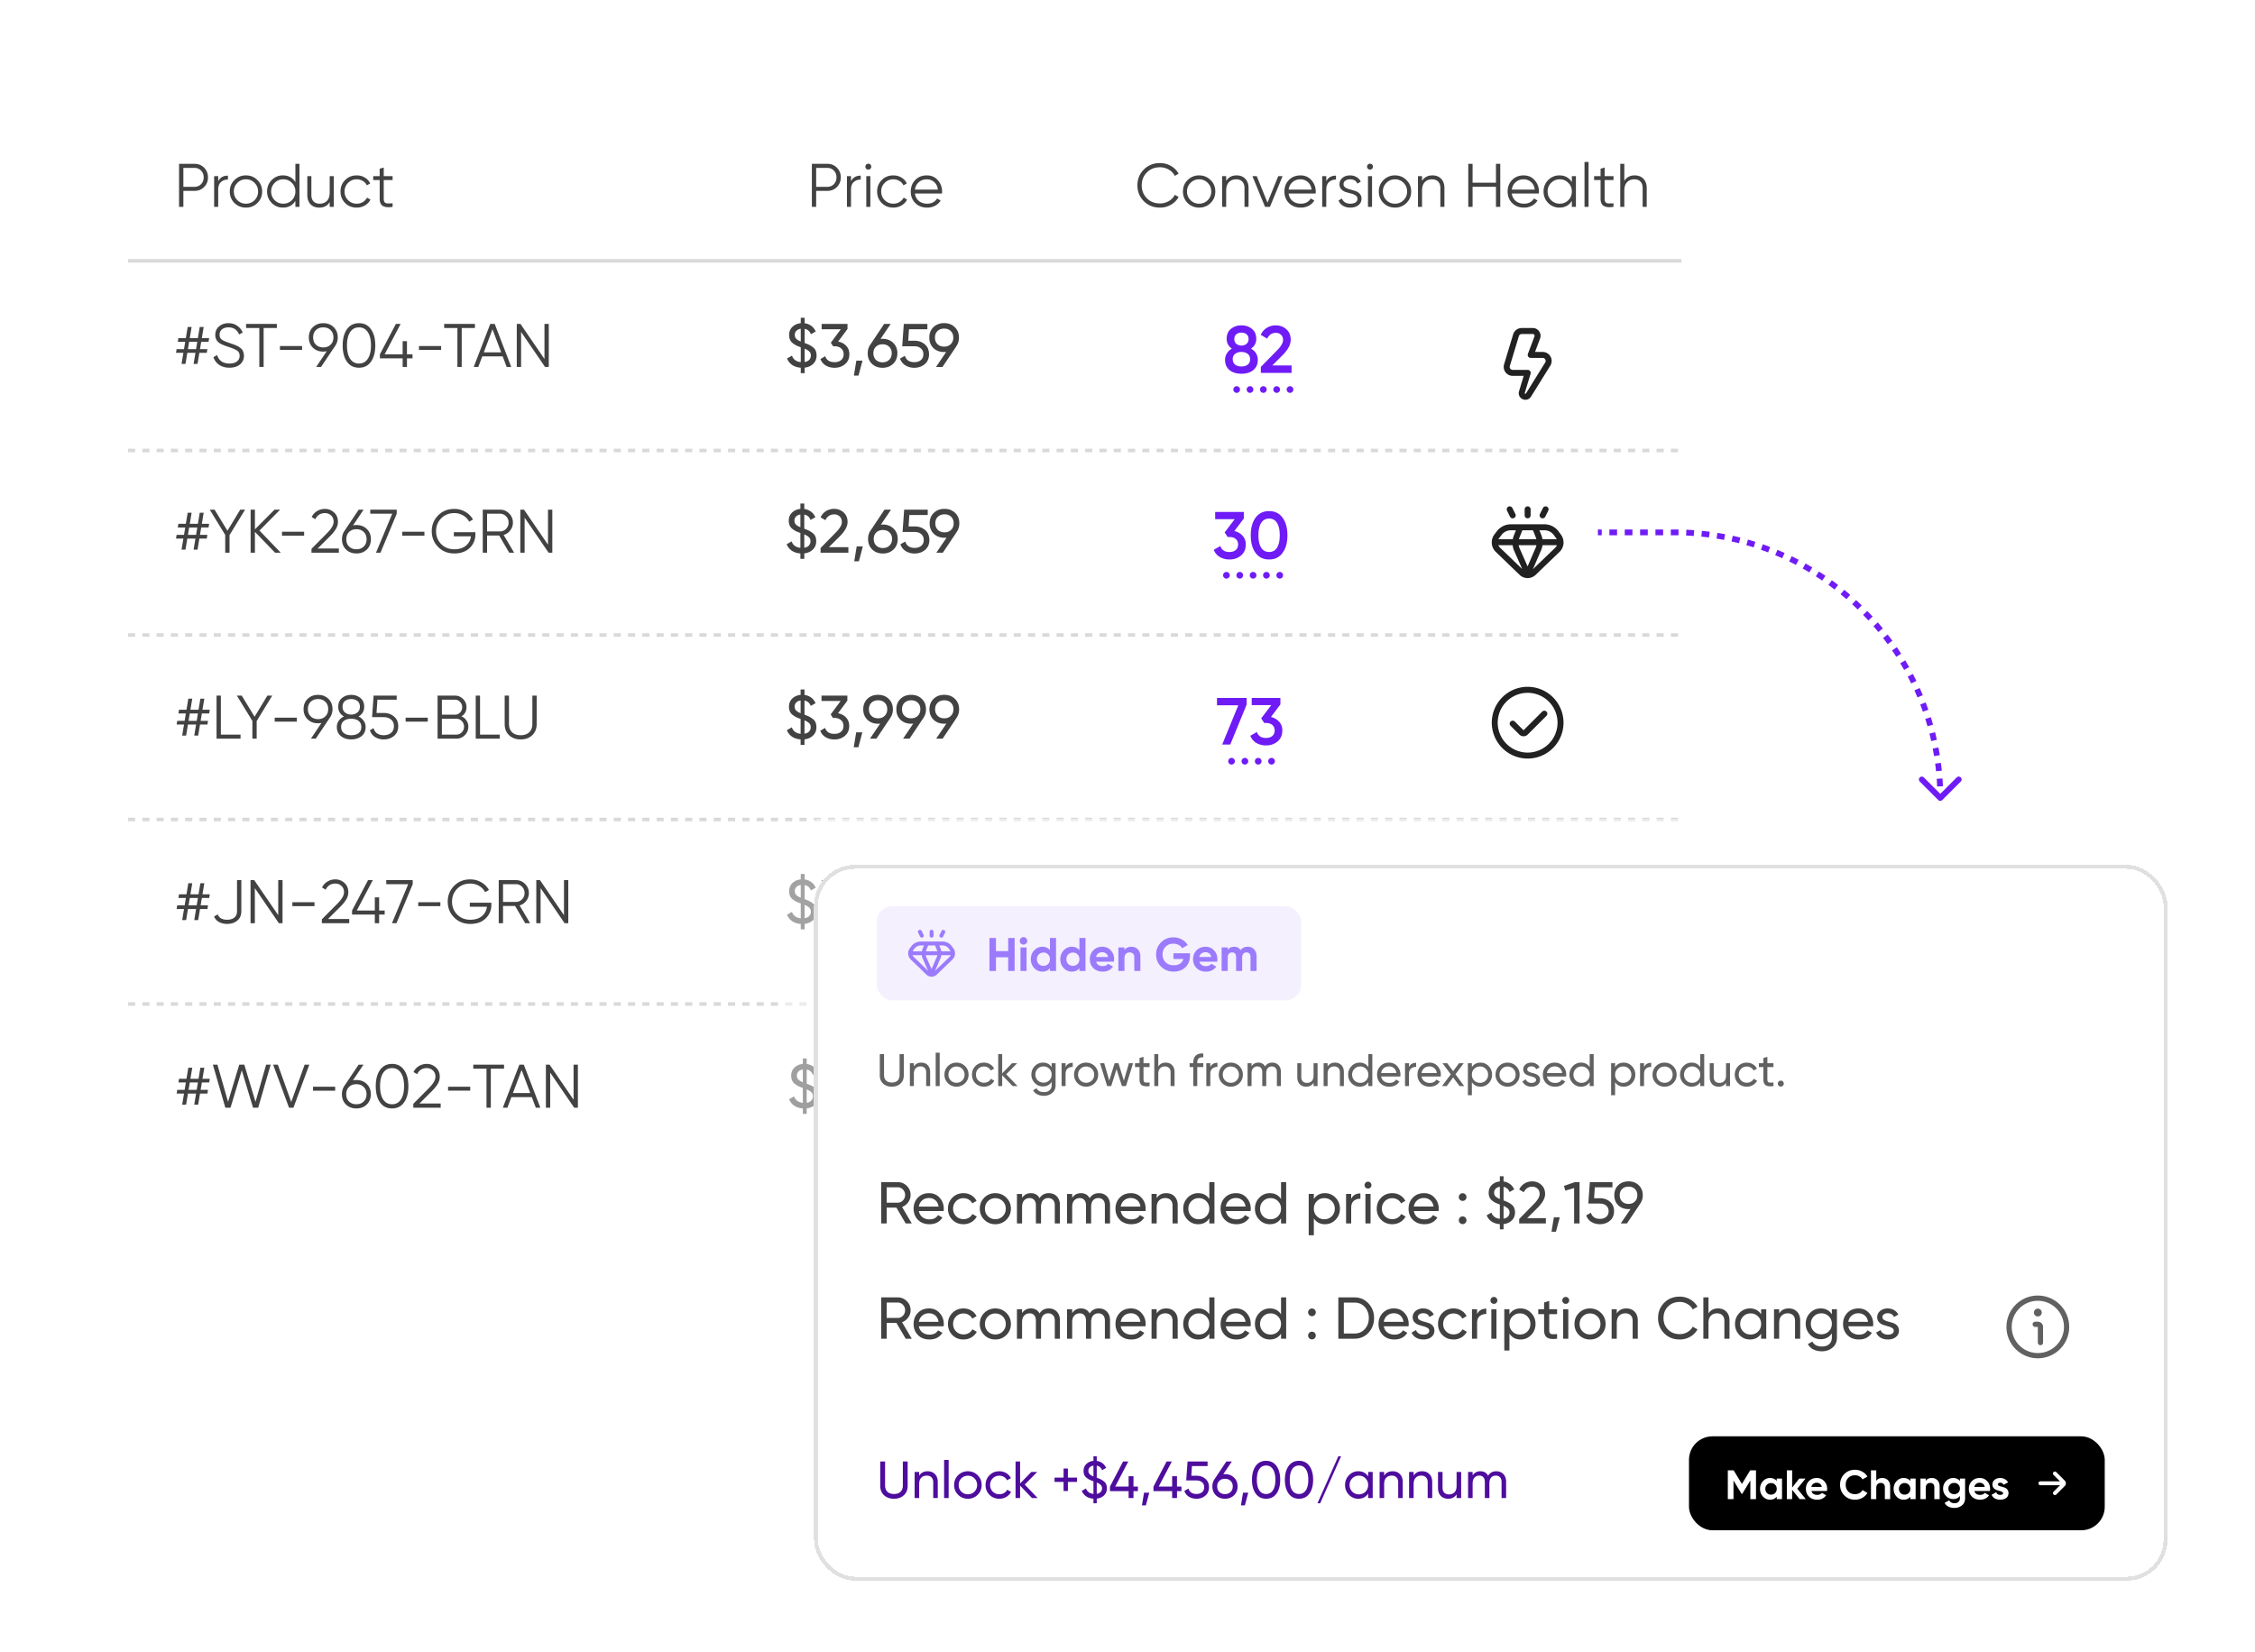 <svg xmlns="http://www.w3.org/2000/svg" width="382" height="280" fill="none"><g filter="url(#a)"><rect width="289.055" height="196.055" x="8.685" y="5.211" fill="#fff" rx="8.685" shape-rendering="crispEdges"/><path fill="#424242" d="M32.94 24.285c.653 0 1.199.22 1.637.657.437.438.656.983.656 1.636 0 .653-.219 1.199-.656 1.637-.438.437-.984.656-1.637.656h-1.876v2.71h-.73v-7.296h2.606Zm0 3.898c.452 0 .824-.15 1.115-.448.3-.306.449-.691.449-1.157 0-.465-.15-.847-.449-1.146-.291-.306-.663-.459-1.115-.459h-1.876v3.21h1.876Zm4.024-.948c.32-.632.868-.948 1.647-.948v.666c-.473 0-.865.14-1.178.417-.313.278-.47.716-.47 1.313v2.898h-.687V26.37h.688v.865Zm6.64 3.69c-.527.52-1.174.78-1.938.78s-1.414-.26-1.949-.78c-.528-.529-.792-1.178-.792-1.95 0-.77.264-1.417.792-1.938a2.671 2.671 0 0 1 1.949-.792c.764 0 1.41.264 1.939.792.535.52.802 1.167.802 1.938 0 .772-.267 1.421-.802 1.95Zm-3.397-.48c.396.396.882.594 1.459.594.577 0 1.063-.198 1.46-.594.395-.403.593-.893.593-1.47 0-.576-.198-1.063-.594-1.459a1.966 1.966 0 0 0-1.459-.604c-.577 0-1.063.201-1.459.604a1.983 1.983 0 0 0-.594 1.46c0 .576.198 1.066.594 1.469Zm9.832-6.16h.688v7.296h-.688V30.56c-.479.764-1.18 1.146-2.105 1.146a2.6 2.6 0 0 1-1.907-.792c-.521-.528-.782-1.174-.782-1.939 0-.764.26-1.41.782-1.938a2.6 2.6 0 0 1 1.907-.792c.924 0 1.626.382 2.105 1.146v-3.105Zm-3.512 6.16c.396.396.883.594 1.46.594.576 0 1.062-.198 1.458-.594.397-.403.594-.893.594-1.47a1.98 1.98 0 0 0-.594-1.459 1.966 1.966 0 0 0-1.459-.604c-.576 0-1.063.201-1.459.604a1.984 1.984 0 0 0-.594 1.46c0 .576.198 1.066.594 1.469Zm9.325-4.075h.688v5.21h-.688v-.812c-.389.625-.972.938-1.75.938-.633 0-1.133-.191-1.501-.573-.362-.39-.542-.91-.542-1.564v-3.2h.688v3.2c0 .466.121.827.364 1.084.25.257.601.386 1.053.386.5 0 .907-.157 1.22-.47.312-.319.468-.809.468-1.469v-2.73Zm4.572 5.336c-.786 0-1.439-.26-1.96-.782-.521-.528-.782-1.177-.782-1.949 0-.77.261-1.417.782-1.938.521-.528 1.174-.792 1.96-.792.514 0 .976.125 1.386.375.41.243.708.573.896.99l-.563.323a1.585 1.585 0 0 0-.677-.74 1.953 1.953 0 0 0-1.043-.281c-.576 0-1.063.201-1.459.604a1.984 1.984 0 0 0-.594 1.46c0 .576.198 1.066.594 1.469.396.396.883.594 1.46.594.389 0 .736-.09 1.042-.271.305-.188.545-.438.719-.75l.573.333a2.408 2.408 0 0 1-.948.99 2.7 2.7 0 0 1-1.387.365Zm6.083-4.67h-1.5v3.159c0 .285.055.49.166.615.111.118.278.18.5.187.223 0 .5-.007.834-.02v.604c-.73.111-1.278.059-1.646-.157-.362-.215-.542-.625-.542-1.23v-3.157h-1.095v-.667h1.095v-1.25l.688-.21v1.46h1.5v.667Zm73.63-2.751c.654 0 1.199.22 1.637.657.437.438.656.983.656 1.636 0 .653-.219 1.199-.656 1.637-.438.437-.983.656-1.637.656h-1.876v2.71h-.729v-7.296h2.605Zm0 3.898c.452 0 .824-.15 1.116-.448.298-.306.448-.691.448-1.157 0-.465-.15-.847-.448-1.146-.292-.306-.664-.459-1.116-.459h-1.876v3.21h1.876Zm4.024-.948c.32-.632.869-.948 1.647-.948v.666c-.473 0-.865.14-1.178.417-.313.278-.469.716-.469 1.313v2.898h-.688V26.37h.688v.865Zm3.288-2.116a.485.485 0 0 1-.355.146.481.481 0 0 1-.354-.146.483.483 0 0 1-.146-.354c0-.14.049-.257.146-.355a.481.481 0 0 1 .354-.145c.139 0 .257.048.355.145a.484.484 0 0 1 .146.355.483.483 0 0 1-.146.354Zm-.699 6.462V26.37h.688v5.21h-.688Zm4.576.125c-.785 0-1.438-.26-1.959-.782-.521-.528-.782-1.177-.782-1.949 0-.77.261-1.417.782-1.938.521-.528 1.174-.792 1.959-.792.514 0 .976.125 1.386.375.41.243.709.573.897.99l-.563.323a1.584 1.584 0 0 0-.678-.74 1.95 1.95 0 0 0-1.042-.281c-.576 0-1.063.201-1.459.604a1.984 1.984 0 0 0-.594 1.46c0 .576.198 1.066.594 1.469.396.396.883.594 1.459.594.389 0 .737-.09 1.042-.271.306-.188.546-.438.72-.75l.573.333a2.413 2.413 0 0 1-.949.99 2.7 2.7 0 0 1-1.386.365Zm5.679-5.461c.771 0 1.393.274 1.865.823.48.542.72 1.185.72 1.928 0 .077-.007.184-.021.323h-4.576c.07.528.292.949.667 1.261.383.306.852.459 1.407.459.396 0 .737-.08 1.022-.24.292-.167.51-.382.656-.646l.605.354c-.229.369-.542.66-.938.876a2.79 2.79 0 0 1-1.355.323c-.82 0-1.487-.257-2.001-.771-.514-.514-.771-1.168-.771-1.96 0-.778.253-1.428.761-1.949.507-.52 1.16-.781 1.959-.781Zm0 .667c-.542 0-.997.163-1.365.49-.362.32-.577.736-.647 1.25h3.888c-.07-.549-.282-.976-.636-1.282a1.84 1.84 0 0 0-1.24-.458Zm39.499 4.794c-1.105 0-2.018-.365-2.741-1.094-.723-.73-1.084-1.623-1.084-2.679 0-1.056.361-1.949 1.084-2.678.723-.73 1.636-1.095 2.741-1.095a3.63 3.63 0 0 1 1.855.49c.563.32.997.754 1.303 1.303l-.646.375a2.595 2.595 0 0 0-1.022-1.063 2.897 2.897 0 0 0-1.49-.396c-.91 0-1.654.295-2.23.886-.577.59-.865 1.317-.865 2.178 0 .862.288 1.588.865 2.178.576.59 1.32.886 2.23.886.542 0 1.039-.132 1.49-.396a2.595 2.595 0 0 0 1.022-1.063l.646.365a3.333 3.333 0 0 1-1.303 1.313 3.63 3.63 0 0 1-1.855.49Zm8.569-.782c-.528.521-1.174.782-1.938.782s-1.414-.26-1.949-.782c-.528-.528-.792-1.177-.792-1.949 0-.77.264-1.417.792-1.938a2.672 2.672 0 0 1 1.949-.792c.764 0 1.41.264 1.938.792.535.52.803 1.167.803 1.938 0 .772-.268 1.421-.803 1.95Zm-3.397-.48a1.98 1.98 0 0 0 1.459.595c.576 0 1.063-.198 1.459-.594a2.02 2.02 0 0 0 .594-1.47c0-.576-.198-1.063-.594-1.459a1.967 1.967 0 0 0-1.459-.604c-.577 0-1.063.201-1.459.604a1.984 1.984 0 0 0-.594 1.46c0 .576.198 1.066.594 1.469Zm7.79-4.2c.632 0 1.129.195 1.49.584.368.383.552.9.552 1.553v3.2h-.688v-3.2c0-.465-.125-.826-.375-1.084-.243-.257-.59-.385-1.042-.385-.5 0-.907.16-1.219.48-.313.312-.469.798-.469 1.458v2.73h-.688v-5.21h.688v.813c.389-.626.972-.938 1.751-.938Zm7.073.126h.73l-2.137 5.21h-.833l-2.137-5.21h.73l1.823 4.492 1.824-4.492Zm3.765-.125c.771 0 1.393.274 1.866.823.479.542.719 1.185.719 1.928 0 .077-.007.184-.021.323h-4.575c.069.528.291.949.667 1.261.382.306.851.459 1.407.459.396 0 .736-.08 1.021-.24a1.67 1.67 0 0 0 .656-.646l.605.354c-.229.369-.542.66-.938.876a2.79 2.79 0 0 1-1.355.323c-.82 0-1.487-.257-2.001-.771-.514-.514-.771-1.168-.771-1.96 0-.778.254-1.428.761-1.949.507-.52 1.16-.781 1.959-.781Zm0 .667c-.542 0-.997.163-1.365.49-.362.32-.577.736-.646 1.25h3.887c-.07-.549-.281-.976-.636-1.282a1.84 1.84 0 0 0-1.24-.458Zm4.367.323c.319-.632.868-.948 1.646-.948v.666c-.472 0-.865.14-1.177.417-.313.278-.469.716-.469 1.313v2.898h-.688V26.37h.688v.865Zm2.927.5c0 .236.105.424.313.563.208.139.462.247.761.323.299.076.597.163.896.26a1.7 1.7 0 0 1 .761.47c.208.215.313.5.313.854 0 .445-.178.806-.532 1.084-.347.278-.799.417-1.355.417-.5 0-.927-.111-1.282-.334a1.793 1.793 0 0 1-.729-.865l.583-.344c.098.271.271.487.522.647.257.152.559.229.906.229.341 0 .626-.066.855-.198.229-.14.344-.351.344-.636a.644.644 0 0 0-.313-.563 2.458 2.458 0 0 0-.761-.323c-.298-.076-.597-.16-.896-.25a1.83 1.83 0 0 1-.761-.469c-.208-.222-.312-.51-.312-.865 0-.424.166-.778.5-1.063.34-.285.768-.427 1.282-.427.424 0 .795.097 1.115.292.319.187.556.444.709.77l-.574.334c-.201-.486-.618-.73-1.25-.73-.299 0-.556.074-.772.22a.676.676 0 0 0-.323.604Zm4.838-2.616a.481.481 0 0 1-.354.146.481.481 0 0 1-.354-.146.48.48 0 0 1-.146-.354.48.48 0 0 1 .146-.355.481.481 0 0 1 .354-.145c.139 0 .257.048.354.145a.48.48 0 0 1 .146.355.48.48 0 0 1-.146.354Zm-.698 6.462V26.37h.688v5.21h-.688Zm6.514-.657c-.528.521-1.174.782-1.938.782s-1.414-.26-1.949-.782c-.528-.528-.792-1.177-.792-1.949 0-.77.264-1.417.792-1.938a2.672 2.672 0 0 1 1.949-.792c.764 0 1.41.264 1.938.792.535.52.803 1.167.803 1.938 0 .772-.268 1.421-.803 1.95Zm-3.397-.48a1.98 1.98 0 0 0 1.459.595c.577 0 1.063-.198 1.459-.594a2.02 2.02 0 0 0 .594-1.47c0-.576-.198-1.063-.594-1.459a1.965 1.965 0 0 0-1.459-.604c-.577 0-1.063.201-1.459.604a1.984 1.984 0 0 0-.594 1.46c0 .576.198 1.066.594 1.469Zm7.79-4.2c.632 0 1.129.195 1.49.584.368.383.552.9.552 1.553v3.2H244v-3.2c0-.465-.126-.826-.376-1.084-.243-.257-.59-.385-1.042-.385-.5 0-.907.16-1.219.48-.313.312-.469.798-.469 1.458v2.73h-.688v-5.21h.688v.813c.389-.626.973-.938 1.751-.938Zm10.772-1.959h.73v7.296h-.73v-3.408h-3.96v3.408h-.73v-7.296h.73v3.2h3.96v-3.2Zm4.697 1.96c.771 0 1.393.274 1.866.823.479.542.719 1.185.719 1.928 0 .077-.007.184-.021.323h-4.575c.069.528.291.949.667 1.261.382.306.851.459 1.407.459.396 0 .736-.08 1.021-.24a1.67 1.67 0 0 0 .656-.646l.605.354c-.229.369-.542.66-.938.876a2.79 2.79 0 0 1-1.355.323c-.82 0-1.487-.257-2.001-.771-.514-.514-.771-1.168-.771-1.96 0-.778.253-1.428.761-1.949.507-.52 1.16-.781 1.959-.781Zm0 .667c-.542 0-.997.163-1.365.49-.362.32-.577.736-.646 1.25h3.887c-.07-.549-.281-.976-.636-1.282a1.84 1.84 0 0 0-1.24-.458Zm8.16-.542h.688v5.21h-.688v-1.02c-.479.764-1.181 1.146-2.105 1.146a2.6 2.6 0 0 1-1.907-.792c-.521-.528-.782-1.174-.782-1.939 0-.764.261-1.41.782-1.938a2.6 2.6 0 0 1 1.907-.792c.924 0 1.626.382 2.105 1.146V26.37Zm-3.512 4.075c.396.396.882.594 1.459.594.577 0 1.063-.198 1.459-.594a2.02 2.02 0 0 0 .594-1.47c0-.576-.198-1.063-.594-1.459a1.965 1.965 0 0 0-1.459-.604c-.577 0-1.063.201-1.459.604a1.984 1.984 0 0 0-.594 1.46c0 .576.198 1.066.594 1.469Zm5.656 1.136v-7.608h.688v7.608h-.688Zm4.91-4.544h-1.501v3.158c0 .285.056.49.167.615.111.118.278.18.5.187.222 0 .5-.007.834-.02v.604c-.73.111-1.279.059-1.647-.157-.361-.215-.542-.625-.542-1.23v-3.157h-1.094v-.667h1.094v-1.25l.688-.21v1.46h1.501v.667Zm3.585-.792c.632 0 1.129.194 1.49.583.368.383.553.9.553 1.553v3.2h-.688v-3.2c0-.465-.125-.826-.375-1.084-.244-.257-.591-.385-1.043-.385-.5 0-.906.16-1.219.48-.313.312-.469.798-.469 1.458v2.73h-.688v-7.294h.688v2.897c.389-.626.973-.938 1.751-.938ZM35.327 54.437h-1.24l-.209 1.25h1.25l-.103.626h-1.251l-.313 1.876h-.667l.313-1.876h-1.376l-.312 1.876h-.667l.312-1.876h-1.25l.104-.626h1.25l.209-1.25h-1.261l.104-.626h1.261l.313-1.876h.667l-.313 1.876h1.376l.313-1.876h.666l-.312 1.876h1.24l-.104.626Zm-2.116 1.25.209-1.25h-1.376l-.208 1.25h1.375Zm5.656 3.148c-.667 0-1.24-.157-1.72-.47a2.507 2.507 0 0 1-.99-1.312l.625-.365c.132.451.375.806.73 1.063.354.25.809.375 1.365.375.542 0 .962-.118 1.26-.354.307-.243.46-.563.46-.96 0-.381-.14-.67-.417-.864-.278-.195-.737-.396-1.376-.605-.757-.25-1.258-.451-1.5-.604-.557-.333-.835-.816-.835-1.449 0-.618.216-1.104.647-1.459.43-.361.962-.542 1.594-.542.57 0 1.063.15 1.48.448.417.292.726.667.928 1.126l-.615.344c-.334-.806-.931-1.209-1.793-1.209-.452 0-.816.111-1.094.334-.278.222-.417.531-.417.927 0 .361.125.632.375.813.25.18.664.365 1.24.552.264.09.452.157.563.198.118.035.285.098.5.188.223.083.386.16.49.23.104.062.23.152.375.27.153.111.26.226.324.344.069.111.128.25.177.417.055.16.083.334.083.521 0 .618-.226 1.115-.677 1.49-.452.369-1.046.553-1.782.553Zm8.033-7.42v.687h-2.241v6.608h-.73v-6.608h-2.24v-.688h5.21Zm.523 4.408v-.667h3.752v.667h-3.752Zm9.792-2.126a2.47 2.47 0 0 1-.448 1.459L54.38 58.71h-.823l1.792-2.668a2.682 2.682 0 0 1-.583.062c-.716 0-1.303-.222-1.762-.667-.458-.451-.688-1.031-.688-1.74 0-.709.23-1.286.688-1.73.459-.452 1.046-.678 1.762-.678.715 0 1.302.226 1.76.678.46.444.689 1.021.689 1.73Zm-3.7-1.23c-.313.313-.469.723-.469 1.23s.156.917.469 1.23c.32.312.736.468 1.25.468.515 0 .928-.156 1.24-.468.32-.313.48-.723.48-1.23s-.16-.917-.48-1.23c-.312-.313-.725-.469-1.24-.469-.514 0-.93.156-1.25.469Zm9.33 5.346c-.479.681-1.156 1.022-2.032 1.022-.875 0-1.556-.34-2.043-1.022-.479-.687-.719-1.605-.719-2.751s.24-2.06.72-2.74c.486-.689 1.167-1.033 2.042-1.033.876 0 1.553.344 2.032 1.032.487.681.73 1.595.73 2.741 0 1.147-.243 2.064-.73 2.751Zm-3.533-.49c.362.536.862.803 1.501.803.64 0 1.136-.267 1.49-.802.362-.535.542-1.29.542-2.262 0-.973-.18-1.726-.541-2.261-.355-.535-.852-.803-1.49-.803-.64 0-1.14.268-1.502.803-.354.535-.531 1.288-.531 2.261 0 .973.177 1.727.531 2.262Zm10.567-.76v.688h-.938v1.459h-.73v-1.46h-3.856v-.687l2.71-5.149h.803l-2.71 5.149h3.053v-2.23h.73v2.23h.938Zm1.095-.74v-.667h3.752v.667h-3.752Zm9.481-4.409v.688h-2.24v6.608h-.73v-6.608h-2.24v-.688h5.21Zm5.38 7.296-.677-1.793h-3.46l-.678 1.793h-.77l2.803-7.296h.75l2.804 7.296h-.772Zm-3.877-2.48h2.94l-1.47-3.909-1.47 3.908Zm10.275-4.816h.73v7.296h-.626l-4.064-5.94v5.94h-.73v-7.296h.626l4.064 5.94v-5.94Zm46.096 5.346c0 .57-.188 1.04-.563 1.408-.375.368-.861.587-1.459.656v.928h-.656v-.917c-.57-.042-1.057-.198-1.46-.47a2.329 2.329 0 0 1-.865-1.093l.834-.48c.236.646.733 1.011 1.491 1.094v-2.522a8.983 8.983 0 0 1-.761-.302 4.013 4.013 0 0 1-.594-.386 1.514 1.514 0 0 1-.469-.583 2.107 2.107 0 0 1-.146-.813c0-.563.187-1.022.563-1.376.375-.354.844-.56 1.407-.615v-.917h.656v.928a2.33 2.33 0 0 1 1.876 1.397l-.813.458c-.201-.507-.556-.81-1.063-.907v2.397a9.1 9.1 0 0 1 .761.313c.187.09.392.219.615.385.222.16.385.358.49.594.104.237.156.511.156.824Zm-3.689-3.48c0 .264.079.48.239.646.16.167.417.323.772.469v-2.157a1.242 1.242 0 0 0-.74.344.944.944 0 0 0-.271.698Zm1.667 4.585c.334-.048.591-.17.771-.364.188-.202.282-.445.282-.73s-.087-.51-.261-.677c-.167-.174-.431-.337-.792-.49v2.261Zm5.678-3.46c.556.105 1.011.344 1.365.72.355.375.532.85.532 1.427 0 .71-.243 1.268-.73 1.678-.486.41-1.077.615-1.771.615-.556 0-1.05-.125-1.48-.375a2.12 2.12 0 0 1-.918-1.105l.813-.48c.216.675.744 1.012 1.585 1.012.451 0 .819-.118 1.104-.355.285-.236.428-.566.428-.99 0-.423-.143-.754-.428-.99-.285-.243-.653-.364-1.104-.364h-.251l-.385-.595 1.688-2.282h-3.241v-.907h4.377v.855l-1.584 2.137Zm4.123 3.231-.677 2.533h-.782l.417-2.533h1.042Zm3.397-3.7c.73 0 1.331.23 1.803.688.472.452.709 1.039.709 1.762 0 .722-.237 1.313-.709 1.771-.472.459-1.073.688-1.803.688-.736 0-1.341-.23-1.813-.688-.466-.458-.699-1.049-.699-1.771 0-.563.146-1.05.438-1.46l2.345-3.512h1.105l-1.72 2.543a4.17 4.17 0 0 1 .344-.02Zm-1.126 3.565c.292.278.667.417 1.126.417.459 0 .83-.14 1.115-.417.292-.285.438-.657.438-1.115 0-.459-.146-.827-.438-1.105-.285-.278-.656-.417-1.115-.417-.466 0-.841.139-1.126.417-.284.278-.427.646-.427 1.105 0 .458.143.83.427 1.115Zm6.541-3.241c.688 0 1.268.205 1.74.614.48.403.719.963.719 1.678 0 .71-.243 1.268-.729 1.678-.487.41-1.077.615-1.772.615a2.825 2.825 0 0 1-1.49-.396 2.14 2.14 0 0 1-.917-1.167l.823-.47c.097.355.285.626.563.814.278.18.618.27 1.021.27.459 0 .83-.117 1.115-.354.285-.236.427-.566.427-.99 0-.423-.142-.754-.427-.99-.285-.243-.649-.364-1.094-.364h-2.064l.271-3.784h3.992v.907h-3.116l-.125 1.939h1.063Zm7.529-.532c0 .563-.15 1.053-.448 1.47h.01l-2.355 3.512h-1.095l1.73-2.554a4.149 4.149 0 0 1-.354.021c-.736 0-1.341-.226-1.813-.677-.466-.459-.699-1.05-.699-1.772 0-.723.233-1.31.699-1.761.472-.459 1.077-.688 1.813-.688.737 0 1.338.23 1.803.688.473.451.709 1.038.709 1.761Zm-3.637-1.105c-.285.278-.428.647-.428 1.105 0 .459.143.83.428 1.115.291.278.667.417 1.125.417.459 0 .83-.139 1.115-.417.292-.285.438-.656.438-1.115 0-.459-.142-.827-.427-1.105-.285-.278-.66-.417-1.126-.417-.458 0-.834.14-1.125.417Z"/><path fill="#6F1BF6" d="M211.908 55.6c.775.429 1.162 1.069 1.162 1.92 0 .722-.252 1.294-.756 1.715-.504.415-1.174.621-2.01.621-.835 0-1.509-.206-2.021-.62-.504-.422-.756-.994-.756-1.717 0-.406.101-.775.305-1.106a2.23 2.23 0 0 1 .858-.813c-.595-.391-.892-.948-.892-1.671 0-.723.241-1.28.722-1.671.482-.399 1.077-.598 1.784-.598.7 0 1.291.2 1.773.598.489.391.734.948.734 1.671 0 .723-.301 1.28-.903 1.671Zm-1.604-2.71c-.353 0-.643.094-.869.283-.226.188-.339.459-.339.813 0 .338.113.605.339.801.233.196.523.294.869.294.339 0 .625-.098.858-.294.234-.196.35-.463.35-.801 0-.354-.116-.625-.35-.813-.225-.189-.511-.283-.858-.283Zm0 5.736c.437 0 .791-.105 1.062-.316.271-.219.406-.523.406-.915 0-.391-.135-.692-.406-.903-.271-.218-.625-.328-1.062-.328-.444 0-.801.11-1.072.328-.271.21-.407.512-.407.903 0 .392.136.696.407.915.271.21.628.316 1.072.316Zm3.286 1.084v-1.016l2.755-2.812c.67-.67 1.005-1.25 1.005-1.738 0-.384-.117-.682-.35-.892-.226-.219-.516-.328-.87-.328-.662 0-1.151.328-1.467.982l-1.096-.643c.249-.527.599-.926 1.05-1.197a2.866 2.866 0 0 1 1.502-.406c.693 0 1.287.218 1.784.655.497.436.745 1.03.745 1.783 0 .806-.448 1.664-1.343 2.575l-1.784 1.783h3.274v1.254h-5.205Zm-3.529 2.822a.565.565 0 1 1-1.13 0 .565.565 0 0 1 1.13 0Zm2.258 0a.565.565 0 1 1-1.13 0 .565.565 0 0 1 1.13 0Zm2.258 0a.565.565 0 1 1-1.13 0 .565.565 0 0 1 1.13 0Zm2.258 0a.565.565 0 1 1-1.13 0 .565.565 0 0 1 1.13 0Zm2.258 0a.564.564 0 1 1-1.128.001.564.564 0 0 1 1.128 0Z"/><path stroke="#D9D9D9" stroke-width=".605" d="M21.685 40.725h263.153"/><path fill="#6F1BF6" d="M209.103 86.507c.572.136 1.035.403 1.389.802.361.391.542.884.542 1.479 0 .79-.267 1.411-.802 1.863-.534.451-1.189.677-1.964.677a3.19 3.19 0 0 1-1.626-.418 2.385 2.385 0 0 1-1.028-1.219l1.107-.644c.233.678.749 1.017 1.547 1.017.451 0 .809-.113 1.072-.34.264-.232.395-.545.395-.936 0-.392-.131-.7-.395-.926-.263-.226-.621-.339-1.072-.339h-.294l-.519-.779 1.705-2.246h-3.309v-1.22h4.855v1.107l-1.603 2.122Zm8.163 3.703c-.541.746-1.302 1.118-2.28 1.118-.979 0-1.743-.372-2.292-1.118-.542-.745-.813-1.738-.813-2.98s.271-2.236.813-2.98c.549-.746 1.313-1.119 2.292-1.119.978 0 1.739.373 2.28 1.118.55.745.825 1.739.825 2.98 0 1.243-.275 2.236-.825 2.981Zm-2.28-.146c.587 0 1.035-.245 1.343-.734.309-.49.463-1.19.463-2.1 0-.911-.154-1.611-.463-2.1-.308-.49-.756-.734-1.343-.734-.58 0-1.028.245-1.344.734-.308.489-.463 1.189-.463 2.1 0 .91.155 1.61.463 2.1.316.489.764.734 1.344.734Zm-6.662 3.94a.565.565 0 1 1-1.13 0 .565.565 0 0 1 1.13 0Zm2.258 0a.565.565 0 1 1-1.13 0 .565.565 0 0 1 1.13 0Zm2.258 0a.565.565 0 1 1-1.13 0 .565.565 0 0 1 1.13 0Zm2.258 0a.565.565 0 1 1-1.13 0 .565.565 0 0 1 1.13 0Zm2.258 0a.565.565 0 1 1-1.13 0 .565.565 0 0 1 1.13 0Z"/><path fill="#424242" d="M138.268 88.233c0 .57-.188 1.038-.563 1.406-.375.369-.861.588-1.459.657v.928h-.657v-.918c-.569-.041-1.056-.198-1.459-.468a2.33 2.33 0 0 1-.865-1.095l.834-.48c.236.647.733 1.012 1.49 1.095v-2.522a9.115 9.115 0 0 1-.76-.302 4.013 4.013 0 0 1-.594-.386 1.514 1.514 0 0 1-.469-.584 2.107 2.107 0 0 1-.146-.812c0-.563.187-1.022.562-1.376.376-.355.845-.56 1.407-.615v-.917h.657v.927a2.42 2.42 0 0 1 1.115.438c.327.236.58.556.761.959l-.813.458c-.201-.507-.556-.809-1.063-.906v2.397c.32.118.573.222.761.313.187.09.392.218.615.385.222.16.385.358.49.594.104.236.156.51.156.823Zm-3.689-3.481c0 .264.079.479.239.646.16.166.417.323.771.469v-2.158a1.254 1.254 0 0 0-.74.344.947.947 0 0 0-.27.699Zm1.667 4.585c.334-.048.591-.17.771-.365a1.03 1.03 0 0 0 .282-.73c0-.284-.087-.51-.261-.677-.167-.173-.431-.337-.792-.49v2.262Zm2.76.844v-.792l2.574-2.626c.688-.688 1.032-1.278 1.032-1.772 0-.41-.125-.73-.375-.959a1.31 1.31 0 0 0-.918-.343c-.687 0-1.188.326-1.5.98l-.813-.48c.229-.473.545-.83.948-1.074.41-.243.862-.364 1.355-.364a2.32 2.32 0 0 1 1.595.604c.451.403.677.945.677 1.626 0 .736-.434 1.539-1.303 2.407l-1.865 1.855h3.304v.938h-4.711Zm7.163-1.073-.677 2.532h-.782l.417-2.532h1.042Zm3.397-3.7c.73 0 1.331.23 1.803.688.473.452.709 1.039.709 1.761 0 .723-.236 1.314-.709 1.772-.472.459-1.073.688-1.803.688-.736 0-1.341-.23-1.813-.688-.466-.459-.699-1.05-.699-1.772 0-.563.146-1.049.438-1.459l2.345-3.512h1.105l-1.72 2.543a4.17 4.17 0 0 1 .344-.02Zm-1.126 3.564c.292.278.667.417 1.126.417.459 0 .83-.139 1.115-.416.292-.285.438-.657.438-1.116 0-.458-.146-.826-.438-1.104-.285-.278-.656-.417-1.115-.417-.465 0-.841.139-1.126.417-.284.278-.427.646-.427 1.104 0 .459.143.83.427 1.115Zm6.541-3.24c.688 0 1.268.204 1.74.614.48.403.719.962.719 1.678 0 .709-.243 1.268-.729 1.678-.487.41-1.077.615-1.772.615a2.827 2.827 0 0 1-1.49-.396 2.139 2.139 0 0 1-.917-1.167l.823-.47c.097.355.285.626.563.813.278.181.618.272 1.021.272.459 0 .83-.119 1.115-.355.285-.236.428-.566.428-.99 0-.424-.143-.754-.428-.99-.285-.243-.649-.365-1.094-.365h-2.064l.271-3.783h3.992v.907h-3.116l-.125 1.938h1.063Zm7.529-.532c0 .563-.15 1.052-.448 1.47h.01l-2.355 3.511h-1.095l1.73-2.553a4.16 4.16 0 0 1-.354.02c-.736 0-1.341-.225-1.813-.677-.466-.458-.699-1.049-.699-1.771 0-.723.233-1.31.699-1.762.472-.458 1.077-.687 1.813-.687.737 0 1.338.229 1.803.687.473.452.709 1.04.709 1.762Zm-3.637-1.105c-.285.278-.428.646-.428 1.105 0 .458.143.83.428 1.115.291.278.667.417 1.125.417.459 0 .83-.14 1.115-.417.292-.285.438-.657.438-1.115 0-.459-.142-.827-.427-1.105-.285-.278-.66-.417-1.126-.417-.458 0-.834.14-1.125.417ZM35.327 85.908h-1.24l-.209 1.251h1.25l-.103.625h-1.251l-.313 1.876h-.667l.313-1.876h-1.376l-.312 1.876h-.667l.312-1.876h-1.25l.104-.625h1.25l.209-1.25h-1.261l.104-.626h1.261l.313-1.876h.667l-.313 1.876h1.376l.313-1.876h.666l-.312 1.876h1.24l-.104.625ZM33.21 87.16l.209-1.25h-1.376l-.208 1.25h1.375Zm8.31-4.273-2.637 4.304v2.991h-.73V87.17l-2.625-4.284h.823l2.178 3.575 2.168-3.575h.823Zm6.042 7.295h-.959l-3.418-3.533v3.533h-.73v-7.295h.73v3.335l3.314-3.335h.959l-3.502 3.544 3.606 3.751Zm.206-2.886v-.668h3.752v.668h-3.752Zm4.998 2.886v-.656l2.626-2.647c.75-.75 1.126-1.393 1.126-1.928 0-.466-.146-.827-.438-1.084a1.464 1.464 0 0 0-1.032-.396c-.75 0-1.296.344-1.636 1.031l-.615-.364c.23-.452.542-.792.938-1.022a2.516 2.516 0 0 1 1.313-.354c.584 0 1.094.198 1.532.594.445.39.667.92.667 1.595 0 .423-.118.83-.354 1.219-.236.389-.57.799-1 1.23l-2.085 2.074h3.595v.708h-4.637Zm7.617-4.69c.715 0 1.302.226 1.76.678.46.445.689 1.021.689 1.73 0 .709-.23 1.289-.688 1.74-.459.445-1.046.668-1.761.668-.716 0-1.303-.223-1.762-.668-.458-.451-.688-1.031-.688-1.74 0-.549.15-1.035.449-1.46l2.386-3.553h.824L59.8 85.554c.188-.042.382-.063.584-.063Zm-1.251 3.638c.32.312.736.469 1.25.469.515 0 .928-.157 1.24-.47.32-.312.48-.722.48-1.229 0-.507-.16-.917-.48-1.23-.312-.312-.725-.469-1.24-.469-.514 0-.93.157-1.25.47-.313.312-.469.722-.469 1.229 0 .507.156.917.469 1.23Zm3.593-6.243h4.481v.688l-2.751 6.607h-.761l2.751-6.607h-3.72v-.688Zm5.419 4.409v-.668h3.752v.668h-3.752Zm12.386-.584v.375c0 .903-.323 1.668-.969 2.293-.646.618-1.51.927-2.595.927-1.105 0-2.018-.364-2.74-1.094-.723-.73-1.085-1.622-1.085-2.678 0-1.056.362-1.95 1.084-2.679.723-.73 1.636-1.094 2.741-1.094a3.63 3.63 0 0 1 1.855.49c.563.326.997.76 1.303 1.303l-.646.375a2.591 2.591 0 0 0-1.022-1.063 2.9 2.9 0 0 0-1.49-.396c-.91 0-1.653.295-2.23.886-.577.59-.865 1.316-.865 2.178 0 .861.288 1.587.865 2.178.577.59 1.32.886 2.23.886.82 0 1.477-.205 1.97-.615.493-.417.775-.945.844-1.584h-2.897v-.688h3.647Zm5.733 3.47-1.709-2.918h-2.043v2.918h-.73v-7.295H84.7a2.08 2.08 0 0 1 1.542.646c.431.424.647.938.647 1.543 0 .493-.15.934-.449 1.323a2.12 2.12 0 0 1-1.125.772l1.782 3.011h-.834Zm-3.752-6.607v3.001H84.7a1.39 1.39 0 0 0 1.032-.437c.284-.3.427-.653.427-1.063 0-.417-.142-.772-.427-1.063a1.39 1.39 0 0 0-1.032-.438h-2.189Zm10.322-.688h.73v7.295h-.626l-4.065-5.94v5.94h-.73v-7.295h.626l4.065 5.94v-5.94Z"/><path stroke="#D9D9D9" stroke-dasharray="1.21 1.21" stroke-width=".605" d="M21.685 72.859h263.153"/><path fill="#6F1BF6" d="M206.159 114.789h5.024v1.129l-2.777 6.774h-1.366l2.732-6.661h-3.613v-1.242Zm9.137 3.229c.572.135 1.034.402 1.388.801.362.392.542.885.542 1.479 0 .791-.267 1.412-.801 1.863-.535.452-1.19.678-1.965.678-.602 0-1.144-.14-1.626-.418a2.386 2.386 0 0 1-1.027-1.219l1.106-.644c.234.677.749 1.016 1.547 1.016.452 0 .809-.113 1.073-.339.263-.233.395-.545.395-.937 0-.391-.132-.7-.395-.925-.264-.226-.621-.339-1.073-.339h-.294l-.519-.779 1.705-2.247h-3.308v-1.219h4.855v1.106l-1.603 2.123Zm-6.103 7.496a.565.565 0 1 1-1.13 0 .565.565 0 0 1 1.13 0Zm2.258 0a.565.565 0 1 1-1.13 0 .565.565 0 0 1 1.13 0Zm2.258 0a.565.565 0 1 1-1.13 0 .565.565 0 0 1 1.13 0Zm2.258 0a.565.565 0 1 1-1.13 0 .565.565 0 0 1 1.13 0Z"/><path fill="#424242" d="M138.303 119.743c0 .57-.187 1.039-.562 1.407-.375.368-.862.587-1.459.657v.927h-.657v-.917c-.57-.042-1.056-.198-1.459-.469a2.331 2.331 0 0 1-.865-1.094l.834-.48c.236.646.733 1.011 1.49 1.095v-2.523a8.862 8.862 0 0 1-.761-.302 4.164 4.164 0 0 1-.594-.385 1.528 1.528 0 0 1-.469-.584 2.124 2.124 0 0 1-.146-.813c0-.563.188-1.021.563-1.376.375-.354.844-.559 1.407-.615v-.917h.657v.928c.417.055.788.201 1.115.438.326.236.58.555.761.958l-.813.459c-.202-.507-.556-.809-1.063-.907v2.397c.319.118.573.223.76.313.188.09.393.219.615.386.223.159.386.357.49.594.104.236.156.51.156.823Zm-3.689-3.481c0 .264.08.479.24.646.16.167.417.323.771.469v-2.157c-.306.042-.552.156-.74.344a.942.942 0 0 0-.271.698Zm1.668 4.586c.333-.049.59-.171.771-.365.187-.202.281-.445.281-.73 0-.284-.087-.51-.26-.677-.167-.174-.431-.337-.792-.49v2.262Zm5.678-3.46c.555.104 1.01.344 1.365.719.354.375.531.851.531 1.428 0 .708-.243 1.268-.729 1.677-.487.41-1.077.615-1.772.615-.556 0-1.049-.125-1.48-.375a2.116 2.116 0 0 1-.917-1.105l.813-.479c.215.674.743 1.011 1.584 1.011.452 0 .82-.118 1.105-.354.285-.237.427-.567.427-.99 0-.424-.142-.754-.427-.991-.285-.243-.653-.364-1.105-.364h-.25l-.386-.594 1.689-2.283h-3.242v-.906h4.378v.854l-1.584 2.137Zm4.123 3.23-.678 2.533h-.781l.417-2.533h1.042Zm5.175-3.908c0 .563-.149 1.053-.448 1.47h.011l-2.356 3.512h-1.094l1.73-2.553c-.153.013-.271.02-.354.02-.737 0-1.341-.225-1.814-.677-.465-.459-.698-1.049-.698-1.772 0-.722.233-1.309.698-1.761.473-.459 1.077-.688 1.814-.688.736 0 1.337.229 1.803.688.472.452.708 1.039.708 1.761Zm-3.637-1.105c-.285.278-.427.647-.427 1.105 0 .459.142.83.427 1.115.292.278.667.417 1.126.417.458 0 .83-.139 1.115-.417.292-.285.438-.656.438-1.115 0-.458-.143-.827-.428-1.105-.285-.277-.66-.416-1.125-.416-.459 0-.834.139-1.126.416Zm9.245 1.105c0 .563-.149 1.053-.448 1.47h.011l-2.356 3.512h-1.094l1.73-2.553c-.153.013-.271.02-.354.02-.737 0-1.341-.225-1.814-.677-.465-.459-.698-1.049-.698-1.772 0-.722.233-1.309.698-1.761.473-.459 1.077-.688 1.814-.688.736 0 1.337.229 1.803.688.472.452.708 1.039.708 1.761Zm-3.637-1.105c-.285.278-.427.647-.427 1.105 0 .459.142.83.427 1.115.292.278.667.417 1.126.417.458 0 .83-.139 1.115-.417.292-.285.438-.656.438-1.115 0-.458-.143-.827-.428-1.105-.285-.277-.66-.416-1.125-.416-.459 0-.834.139-1.126.416Zm9.245 1.105c0 .563-.149 1.053-.448 1.47h.01l-2.355 3.512h-1.094l1.73-2.553c-.153.013-.271.02-.354.02-.737 0-1.341-.225-1.814-.677-.465-.459-.698-1.049-.698-1.772 0-.722.233-1.309.698-1.761.473-.459 1.077-.688 1.814-.688.736 0 1.337.229 1.803.688.472.452.708 1.039.708 1.761Zm-3.637-1.105c-.285.278-.427.647-.427 1.105 0 .459.142.83.427 1.115.292.278.667.417 1.126.417.458 0 .83-.139 1.115-.417.291-.285.437-.656.437-1.115 0-.458-.142-.827-.427-1.105-.285-.277-.66-.416-1.125-.416-.459 0-.834.139-1.126.416Zm-123.402 1.814h-1.24l-.208 1.251h1.25l-.104.625h-1.25l-.313 1.876h-.667l.312-1.876H31.84l-.313 1.876h-.667l.313-1.876h-1.251l.104-.625h1.25l.21-1.251h-1.262l.104-.625h1.262l.312-1.876h.667l-.313 1.876h1.376l.313-1.876h.667l-.313 1.876h1.24l-.104.625Zm-2.115 1.251.208-1.251h-1.376l-.208 1.251h1.376Zm4.092 2.334h3.335v.688h-4.065v-7.295h.73v6.607Zm8.706-6.607-2.637 4.304v2.991h-.73v-3.012l-2.626-4.283h.824l2.178 3.574 2.168-3.574h.823Zm.416 4.408v-.667h3.752v.667h-3.752Zm9.792-2.126a2.47 2.47 0 0 1-.448 1.459l-2.387 3.554h-.823l1.792-2.668a2.663 2.663 0 0 1-.583.062c-.716 0-1.303-.222-1.762-.667-.458-.451-.688-1.031-.688-1.74 0-.709.23-1.285.688-1.73.459-.452 1.046-.678 1.762-.678.715 0 1.302.226 1.76.678.46.445.689 1.021.689 1.73Zm-3.7-1.23c-.313.313-.47.723-.47 1.23s.157.917.47 1.23c.32.312.736.469 1.25.469.515 0 .928-.157 1.24-.469.32-.313.48-.723.48-1.23s-.16-.917-.48-1.23c-.312-.312-.725-.469-1.24-.469-.514 0-.93.157-1.25.469Zm8.1 2.481c.369.173.66.416.876.729.222.306.334.657.334 1.053 0 .66-.233 1.177-.699 1.553-.465.368-1.045.552-1.74.552-.695 0-1.275-.184-1.74-.552-.466-.376-.699-.893-.699-1.553 0-.396.108-.747.323-1.053.222-.313.518-.556.886-.729-.646-.369-.97-.914-.97-1.637 0-.653.216-1.153.647-1.5.438-.348.955-.522 1.553-.522.597 0 1.111.174 1.542.522.438.347.657.847.657 1.5 0 .723-.323 1.268-.97 1.637Zm-.187-2.627c-.278-.215-.625-.323-1.042-.323-.417 0-.768.108-1.053.323-.278.216-.417.546-.417.99 0 .417.143.74.428.97.291.229.639.344 1.042.344s.747-.115 1.032-.344c.291-.23.437-.553.437-.97 0-.444-.142-.774-.427-.99Zm-2.282 5.451c.312.236.726.354 1.24.354s.927-.118 1.24-.354c.313-.243.469-.591.469-1.042 0-.452-.156-.796-.469-1.032-.313-.243-.726-.365-1.24-.365s-.928.122-1.24.365c-.313.236-.47.58-.47 1.032 0 .451.157.799.47 1.042Zm6.754-3.418c.68 0 1.258.201 1.73.604.48.396.72.941.72 1.636s-.24 1.244-.72 1.647c-.472.396-1.05.594-1.73.594a2.755 2.755 0 0 1-1.47-.396 2.018 2.018 0 0 1-.875-1.157l.615-.354c.104.389.31.688.615.896.312.202.684.302 1.115.302.5 0 .91-.132 1.23-.396.326-.271.49-.649.49-1.136 0-.486-.164-.861-.49-1.125-.32-.271-.73-.407-1.23-.407h-1.98l.26-3.647H67.2v.687h-3.263l-.156 2.252h1.23Zm3.7 1.469v-.667h3.752v.667h-3.752Zm9.458-.896c.355.153.636.385.844.698.216.306.324.657.324 1.053a1.96 1.96 0 0 1-.594 1.438 1.959 1.959 0 0 1-1.439.594h-3.178v-7.295h2.939c.541 0 1.004.194 1.386.583.382.382.573.841.573 1.376 0 .681-.285 1.198-.855 1.553Zm-1.104-2.825h-2.21v2.543h2.21c.34 0 .628-.121.865-.364.243-.251.364-.553.364-.907 0-.348-.121-.646-.364-.896a1.142 1.142 0 0 0-.865-.376Zm.24 5.92c.36 0 .666-.128.916-.386.257-.264.386-.583.386-.958 0-.369-.129-.685-.386-.949a1.215 1.215 0 0 0-.917-.396h-2.449v2.689h2.45Zm4.013 0h3.335v.688h-4.065v-7.295h.73v6.607Zm8.843.104c-.5.473-1.154.709-1.96.709s-1.459-.236-1.959-.709c-.5-.472-.75-1.104-.75-1.897v-4.814h.73v4.814c0 .584.173 1.046.52 1.387.348.34.834.51 1.46.51.625 0 1.111-.17 1.458-.51.348-.341.522-.803.522-1.387v-4.814h.729v4.814c0 .793-.25 1.425-.75 1.897Z"/><path stroke="#D9D9D9" stroke-dasharray="1.21 1.21" stroke-width=".605" d="M21.685 104.125h263.153"/><path fill="#6F1BF6" d="M209.077 148.708c.821 0 1.491.252 2.01.756.519.497.779 1.144.779 1.942s-.26 1.449-.779 1.953c-.519.497-1.189.746-2.01.746-.828 0-1.501-.249-2.021-.746-.519-.504-.779-1.155-.779-1.953 0-.602.158-1.133.475-1.592l2.506-3.76h1.479l-1.806 2.654h.146Zm0 4.166c.437 0 .794-.132 1.073-.395.278-.271.418-.629.418-1.073 0-.444-.14-.798-.418-1.061-.279-.271-.636-.407-1.073-.407-.444 0-.805.136-1.084.407-.278.263-.417.617-.417 1.061 0 .444.139.802.417 1.073.279.263.64.395 1.084.395Zm8.258-4.268c0 .602-.158 1.133-.474 1.592l-2.496 3.76h-1.49l1.807-2.653h-.136c-.82 0-1.494-.249-2.021-.746-.519-.504-.779-1.155-.779-1.953s.26-1.445.779-1.942c.527-.504 1.201-.756 2.021-.756.821 0 1.49.252 2.01.756.519.497.779 1.144.779 1.942Zm-4.29 0c0 .437.139.79.417 1.061.286.271.648.407 1.084.407.437 0 .794-.132 1.073-.395.278-.271.417-.629.417-1.073 0-.444-.139-.798-.417-1.061-.279-.271-.636-.407-1.073-.407-.436 0-.798.136-1.084.407-.278.263-.417.617-.417 1.061Zm-3.852 8.174a.565.565 0 1 1-1.13 0 .565.565 0 0 1 1.13 0Zm2.258 0a.565.565 0 1 1-1.13 0 .565.565 0 0 1 1.13 0Zm2.258 0a.565.565 0 1 1-1.13 0 .565.565 0 0 1 1.13 0Zm2.258 0a.565.565 0 1 1-1.13 0 .565.565 0 0 1 1.13 0Z"/><path fill="#424242" d="M138.329 151.009c0 .57-.188 1.039-.563 1.407-.375.368-.861.587-1.459.656V154h-.656v-.917c-.57-.042-1.057-.198-1.46-.469a2.331 2.331 0 0 1-.865-1.094l.834-.48c.236.646.733 1.011 1.491 1.094v-2.522a9.064 9.064 0 0 1-.761-.302 3.986 3.986 0 0 1-.594-.386 1.508 1.508 0 0 1-.469-.583 2.106 2.106 0 0 1-.146-.813c0-.563.187-1.021.563-1.376.375-.354.844-.559 1.407-.615v-.917h.656v.928a2.326 2.326 0 0 1 1.876 1.396l-.813.459c-.201-.507-.556-.81-1.063-.907v2.397c.32.118.573.223.761.313.187.09.392.219.615.385.222.16.385.358.49.595.104.236.156.51.156.823Zm-3.689-3.481c0 .264.079.479.239.646.16.167.417.323.772.469v-2.157a1.242 1.242 0 0 0-.74.344.942.942 0 0 0-.271.698Zm1.667 4.586c.334-.049.591-.171.771-.365.188-.202.282-.445.282-.73s-.087-.51-.261-.677c-.167-.174-.431-.337-.792-.49v2.262Zm5.678-3.46c.556.104 1.011.343 1.365.719.355.375.532.851.532 1.427 0 .709-.243 1.268-.73 1.678-.486.41-1.077.615-1.771.615-.556 0-1.05-.125-1.48-.375a2.117 2.117 0 0 1-.918-1.105l.813-.479c.216.674.744 1.011 1.585 1.011.451 0 .819-.118 1.104-.354.285-.237.428-.567.428-.991 0-.423-.143-.753-.428-.99-.285-.243-.653-.364-1.104-.364h-.251l-.385-.594 1.688-2.283h-3.241v-.907h4.377v.855l-1.584 2.137Zm4.123 3.23-.677 2.533h-.782l.417-2.533h1.042Zm3.397-3.699c.73 0 1.331.229 1.803.687.472.452.709 1.039.709 1.762 0 .722-.237 1.313-.709 1.771-.472.459-1.073.688-1.803.688-.736 0-1.341-.229-1.813-.688-.466-.458-.699-1.049-.699-1.771 0-.563.146-1.049.438-1.459l2.345-3.513h1.105l-1.72 2.543c.153-.014.268-.02.344-.02Zm-1.126 3.564c.292.278.667.417 1.126.417.459 0 .83-.139 1.115-.417.292-.285.438-.657.438-1.115 0-.459-.146-.827-.438-1.105-.285-.278-.656-.417-1.115-.417-.466 0-.841.139-1.126.417-.284.278-.427.646-.427 1.105 0 .458.143.83.427 1.115Zm6.541-3.241c.688 0 1.268.205 1.74.614.48.403.719.963.719 1.678 0 .709-.243 1.268-.729 1.678-.487.41-1.077.615-1.772.615a2.825 2.825 0 0 1-1.49-.396 2.14 2.14 0 0 1-.917-1.167l.823-.469c.097.354.285.625.563.813.278.181.618.271 1.021.271.459 0 .83-.118 1.115-.354.285-.237.427-.567.427-.991 0-.423-.142-.753-.427-.99-.285-.243-.649-.364-1.094-.364h-2.064l.271-3.784h3.992v.907h-3.116l-.125 1.939h1.063Zm7.529-.532c0 .563-.15 1.053-.448 1.47h.01l-2.355 3.512h-1.095l1.73-2.554a4.149 4.149 0 0 1-.354.021c-.736 0-1.341-.226-1.813-.677-.466-.459-.699-1.049-.699-1.772 0-.722.233-1.31.699-1.761.472-.459 1.077-.688 1.813-.688.737 0 1.338.229 1.803.688.473.451.709 1.039.709 1.761Zm-3.637-1.105c-.285.278-.428.647-.428 1.105 0 .459.143.83.428 1.115.291.278.667.417 1.125.417.459 0 .83-.139 1.115-.417.292-.285.438-.656.438-1.115 0-.458-.142-.827-.427-1.105-.285-.278-.66-.417-1.126-.417-.458 0-.834.139-1.125.417Zm-123.377 1.814h-1.24l-.208 1.25h1.25l-.104.626h-1.25l-.313 1.876h-.667l.312-1.876H31.84l-.313 1.876h-.667l.313-1.876h-1.251l.104-.626h1.25l.21-1.25h-1.262l.104-.626h1.262l.312-1.875h.667l-.313 1.875h1.376l.313-1.875h.667l-.313 1.875h1.24l-.104.626Zm-2.115 1.25.208-1.25h-1.376l-.208 1.25h1.376Zm5.165 3.148a2.92 2.92 0 0 1-1.365-.313 1.87 1.87 0 0 1-.855-.938l.615-.365c.23.605.764.907 1.605.907.507 0 .91-.121 1.209-.365.306-.243.459-.615.459-1.115v-5.232h.73v5.232c0 .709-.23 1.251-.689 1.626-.451.375-1.021.563-1.709.563Zm8.647-7.421h.73v7.296h-.625l-4.065-5.941v5.941h-.73v-7.296h.626l4.064 5.941v-5.941Zm2.394 4.409v-.667h3.752v.667h-3.752Zm4.998 2.887v-.657l2.626-2.647c.75-.75 1.126-1.393 1.126-1.928 0-.466-.146-.827-.438-1.084a1.464 1.464 0 0 0-1.032-.396c-.75 0-1.295.344-1.636 1.032l-.615-.365c.23-.452.542-.792.938-1.021a2.509 2.509 0 0 1 1.313-.355 2.21 2.21 0 0 1 1.532.594c.445.389.667.921.667 1.595 0 .424-.118.83-.354 1.219-.236.389-.57.799-1 1.23l-2.085 2.074h3.596v.709h-4.638Zm10.64-2.147v.688h-.939v1.459h-.73v-1.459H59.64v-.688l2.71-5.149h.802l-2.71 5.149h3.054v-2.23h.73v2.23h.937Zm.265-5.149h4.482v.688l-2.752 6.608h-.76l2.751-6.608h-3.72v-.688Zm5.42 4.409v-.667H74.6v.667h-3.752Zm12.386-.584v.375c0 .904-.323 1.668-.969 2.293-.646.619-1.511.928-2.595.928-1.105 0-2.019-.365-2.741-1.094-.723-.73-1.084-1.623-1.084-2.679 0-1.056.361-1.949 1.084-2.678.722-.73 1.636-1.095 2.74-1.095.675 0 1.293.164 1.856.49.563.327.997.761 1.303 1.303l-.646.375a2.589 2.589 0 0 0-1.022-1.063 2.9 2.9 0 0 0-1.49-.396c-.91 0-1.654.295-2.23.886-.577.59-.865 1.317-.865 2.178 0 .862.288 1.588.865 2.178.576.591 1.32.886 2.23.886.82 0 1.476-.205 1.97-.615.493-.417.774-.945.844-1.584h-2.897v-.688h3.647Zm5.733 3.471-1.71-2.918h-2.042v2.918h-.73v-7.296h2.919c.604 0 1.118.216 1.542.647.43.423.646.938.646 1.542 0 .493-.15.935-.448 1.324a2.121 2.121 0 0 1-1.126.771l1.783 3.012h-.834Zm-3.752-6.608v3.002h2.189c.403 0 .746-.146 1.031-.438.285-.299.428-.653.428-1.063 0-.417-.143-.771-.428-1.063a1.389 1.389 0 0 0-1.031-.438h-2.189Zm10.321-.688h.73v7.296h-.625l-4.065-5.941v5.941h-.73v-7.296h.626l4.064 5.941v-5.941Z"/><path stroke="#D9D9D9" stroke-dasharray="1.21 1.21" stroke-width=".605" d="M21.685 135.391h263.153"/><path fill="#6F1BF6" d="M212.168 179.872c0 .602-.158 1.133-.475 1.592l-2.495 3.76h-1.49l1.806-2.654h-.135c-.821 0-1.494-.248-2.021-.745-.519-.504-.779-1.155-.779-1.953s.26-1.445.779-1.942c.527-.504 1.2-.756 2.021-.756.82 0 1.49.252 2.01.756.519.497.779 1.144.779 1.942Zm-4.291 0c0 .437.14.79.418 1.061.286.271.647.407 1.084.407.436 0 .794-.132 1.072-.395.279-.271.418-.629.418-1.073 0-.444-.139-.798-.418-1.061-.278-.271-.636-.407-1.072-.407-.437 0-.798.136-1.084.407-.278.263-.418.617-.418 1.061Zm4.812 5.352v-1.017l2.755-2.811c.67-.67 1.004-1.249 1.004-1.739 0-.383-.116-.681-.35-.891-.225-.219-.515-.328-.869-.328-.662 0-1.152.328-1.468.982l-1.095-.643c.249-.527.599-.926 1.05-1.197a2.863 2.863 0 0 1 1.502-.406c.692 0 1.287.218 1.784.654.496.437.745 1.032.745 1.784 0 .806-.448 1.664-1.344 2.575l-1.784 1.783h3.275v1.254h-5.205Zm-3.496 2.822a.565.565 0 1 1-1.13 0 .565.565 0 0 1 1.13 0Zm2.258 0a.565.565 0 1 1-1.13 0 .565.565 0 0 1 1.13 0Zm2.258 0a.565.565 0 1 1-1.13 0 .565.565 0 0 1 1.13 0Zm2.258 0a.565.565 0 1 1-1.13 0 .565.565 0 0 1 1.13 0Zm2.258 0a.565.565 0 1 1-1.13 0 .565.565 0 0 1 1.13 0Z"/><path fill="#424242" d="M138.68 182.275c0 .569-.188 1.038-.563 1.407-.375.368-.861.587-1.459.656v.928h-.656v-.917c-.57-.042-1.056-.198-1.459-.469a2.323 2.323 0 0 1-.865-1.095l.833-.479c.237.646.733 1.011 1.491 1.094v-2.522a9.064 9.064 0 0 1-.761-.302 3.986 3.986 0 0 1-.594-.386 1.508 1.508 0 0 1-.469-.583 2.128 2.128 0 0 1-.146-.813c0-.563.187-1.022.563-1.376.375-.354.844-.559 1.407-.615v-.917h.656v.928c.417.055.789.201 1.115.437.327.237.581.556.761.959l-.813.459c-.201-.507-.556-.81-1.063-.907v2.397c.32.118.573.222.761.313.188.09.393.219.615.385.222.16.386.358.49.594.104.237.156.511.156.824Zm-3.689-3.481c0 .264.08.479.239.646.16.167.417.323.772.469v-2.157a1.242 1.242 0 0 0-.74.344.942.942 0 0 0-.271.698Zm1.667 4.585c.334-.048.591-.17.771-.364.188-.202.282-.445.282-.73s-.087-.511-.261-.677c-.166-.174-.43-.337-.792-.49v2.261Zm4.448-6.451h.834v7.296h-.959v-6.254l-1.553.459-.239-.834 1.917-.667Zm3.694 6.222-.677 2.533h-.782l.417-2.533h1.042Zm4.846-2.699c.354.181.632.424.834.729.201.306.302.654.302 1.043 0 .667-.233 1.191-.698 1.573-.466.376-1.067.563-1.803.563-.73 0-1.328-.187-1.793-.563-.466-.382-.698-.906-.698-1.573 0-.389.1-.737.302-1.043.201-.305.479-.548.834-.729-.598-.375-.897-.907-.897-1.595 0-.66.219-1.167.657-1.521.445-.362.976-.542 1.595-.542.625 0 1.156.18 1.594.542.445.354.667.861.667 1.521 0 .688-.299 1.22-.896 1.595Zm-1.365-2.731c-.369 0-.678.098-.928.292-.243.195-.365.483-.365.865 0 .368.125.657.375.865.251.202.556.302.918.302.361 0 .667-.1.917-.302.25-.208.375-.497.375-.865 0-.382-.122-.67-.365-.865-.243-.194-.552-.292-.927-.292Zm0 5.712c.465 0 .837-.108 1.115-.324.285-.222.427-.538.427-.948 0-.403-.142-.712-.427-.927-.278-.223-.65-.334-1.115-.334-.459 0-.831.111-1.116.334-.278.215-.416.524-.416.927 0 .41.138.726.416.948.285.216.657.324 1.116.324Zm8.209-4.19c0 .563-.15 1.053-.448 1.469h.01l-2.355 3.513h-1.095l1.73-2.554a4.149 4.149 0 0 1-.354.021c-.736 0-1.341-.226-1.813-.677-.466-.459-.699-1.049-.699-1.772 0-.723.233-1.31.699-1.761.472-.459 1.077-.688 1.813-.688.737 0 1.338.229 1.803.688.473.451.709 1.038.709 1.761Zm-3.638-1.105c-.284.278-.427.646-.427 1.105 0 .459.143.83.427 1.115.292.278.667.417 1.126.417.459 0 .83-.139 1.115-.417.292-.285.438-.656.438-1.115 0-.459-.143-.827-.427-1.105-.285-.278-.66-.417-1.126-.417-.459 0-.834.139-1.126.417Zm9.246 1.105c0 .563-.15 1.053-.449 1.469h.011l-2.355 3.513h-1.095l1.73-2.554a4.17 4.17 0 0 1-.354.021c-.737 0-1.341-.226-1.813-.677-.466-.459-.699-1.049-.699-1.772 0-.723.233-1.31.699-1.761.472-.459 1.076-.688 1.813-.688.736 0 1.337.229 1.803.688.472.451.709 1.038.709 1.761Zm-3.638-1.105c-.284.278-.427.646-.427 1.105 0 .459.143.83.427 1.115.292.278.667.417 1.126.417.459 0 .83-.139 1.115-.417.292-.285.438-.656.438-1.115 0-.459-.143-.827-.427-1.105-.285-.278-.661-.417-1.126-.417-.459 0-.834.139-1.126.417Zm-123.025 1.814h-1.24l-.208 1.25h1.25l-.104.626h-1.25l-.313 1.876h-.667l.312-1.876H31.84l-.313 1.876h-.667l.313-1.876h-1.251l.104-.626h1.25l.21-1.25h-1.262l.104-.626h1.262l.312-1.876h.667l-.313 1.876h1.376l.313-1.876h.667l-.313 1.876h1.24l-.104.626Zm-2.115 1.25.208-1.25h-1.376l-.208 1.25h1.376Zm4.855 3.023-2.116-7.296h.771l1.803 6.306 1.897-6.306h.855l1.897 6.306 1.803-6.306h.77l-2.115 7.296h-.875l-1.907-6.337-1.908 6.337h-.875Zm10.787 0-2.69-7.296h.793l2.272 6.326 2.272-6.326h.792l-2.69 7.296h-.75Zm4.065-2.887v-.667h3.752v.667h-3.752Zm7.343-1.803c.716 0 1.303.226 1.761.677.459.445.688 1.022.688 1.73 0 .709-.23 1.289-.688 1.741-.458.444-1.045.667-1.761.667s-1.303-.223-1.761-.667c-.459-.452-.688-1.032-.688-1.741 0-.549.15-1.035.448-1.459l2.386-3.554h.824l-1.793 2.668c.188-.041.382-.062.584-.062Zm-1.25 3.637c.319.313.736.469 1.25.469s.928-.156 1.24-.469c.32-.313.48-.723.48-1.23s-.16-.917-.48-1.23c-.313-.312-.726-.469-1.24-.469s-.931.157-1.25.469c-.313.313-.47.723-.47 1.23s.157.917.47 1.23Zm9.33.156c-.48.681-1.157 1.022-2.032 1.022-.876 0-1.557-.341-2.043-1.022-.48-.687-.72-1.605-.72-2.751s.24-2.06.72-2.741c.486-.688 1.167-1.032 2.043-1.032.875 0 1.552.344 2.032 1.032.486.681.73 1.595.73 2.741 0 1.146-.244 2.064-.73 2.751Zm-3.533-.489c.361.535.861.802 1.5.802.64 0 1.136-.267 1.49-.802.362-.535.543-1.289.543-2.262 0-.973-.18-1.727-.542-2.262-.355-.535-.851-.802-1.49-.802-.64 0-1.14.267-1.501.802-.355.535-.532 1.289-.532 2.262 0 .973.177 1.727.532 2.262Zm5.097 1.386v-.657l2.627-2.647c.75-.75 1.125-1.393 1.125-1.928 0-.466-.146-.827-.438-1.084a1.464 1.464 0 0 0-1.031-.396c-.75 0-1.296.344-1.637 1.032l-.614-.365c.229-.452.541-.792.938-1.021a2.508 2.508 0 0 1 1.313-.355c.583 0 1.094.198 1.532.594.444.389.667.921.667 1.595 0 .424-.118.83-.355 1.219-.236.389-.57.799-1 1.23l-2.085 2.074h3.596v.709h-4.638Zm5.893-2.887v-.667h3.752v.667h-3.752Zm9.48-4.409v.688h-2.24v6.608h-.73v-6.608h-2.24v-.688h5.21Zm5.381 7.296-.677-1.793h-3.46l-.678 1.793h-.771l2.803-7.296h.75l2.804 7.296h-.771Zm-3.877-2.481h2.939l-1.47-3.908-1.469 3.908Zm10.275-4.815h.73v7.296h-.626l-4.064-5.941v5.941h-.73v-7.296h.625l4.065 5.941v-5.941Z"/><path stroke="#D9D9D9" stroke-dasharray="1.21 1.21" stroke-width=".605" d="M21.685 166.657h263.153"/><g fill="#212121" clip-path="url(#b)"><path d="m264.43 87.126-.398-.543a2.988 2.988 0 0 0-2.396-1.216h-5.699a2.987 2.987 0 0 0-2.361 1.17l-.416.544a2.238 2.238 0 0 0 .277 3.008l4.048 3.904c.356.318.816.492 1.292.491a1.97 1.97 0 0 0 1.317-.506l4.021-3.867a2.221 2.221 0 0 0 .315-2.985Zm-1.215.054.398.544c.04.056.076.115.106.176h-2.428a3.288 3.288 0 0 0-.188-.709l-.324-.81h.857a1.968 1.968 0 0 1 1.579.799Zm-4.437 5.324-1.403-3.176a2.293 2.293 0 0 1-.114-.415h3.015a2.187 2.187 0 0 1-.089.328l-1.409 3.263Zm-1.464-4.604c.021-.09.048-.18.079-.268l.499-1.252h1.795l.475 1.187c.042.109.076.22.101.333h-2.949Zm-2.933-.749a1.967 1.967 0 0 1 1.556-.77h.862l-.346.875a3.28 3.28 0 0 0-.186.644h-2.426c.035-.071.077-.14.125-.202l.415-.547Zm-.253 2.195a1.205 1.205 0 0 1-.304-.433h2.417c.034.273.1.541.196.799l1.433 3.242-3.742-3.608Zm5.552 3.628 1.446-3.351c.084-.23.143-.467.175-.71h2.447c-.072.175-.181.33-.321.457l-3.747 3.604Zm-.896-8.62a.507.507 0 0 0 .507-.507v-1.013a.507.507 0 0 0-1.014 0v1.013a.507.507 0 0 0 .507.507Zm2.306-.051a.506.506 0 0 0 .682-.23l.507-1.013a.505.505 0 0 0-.227-.68.507.507 0 0 0-.68.228l-.506 1.013a.492.492 0 0 0-.03.388.504.504 0 0 0 .254.294Zm-5.293-.229a.506.506 0 0 0 .936-.065.507.507 0 0 0-.027-.388l-.506-1.013a.504.504 0 0 0-.293-.255.507.507 0 0 0-.614.707l.504 1.014Z"/></g><g clip-path="url(#c)"><path fill="#212121" d="M258.413 64.269a1.152 1.152 0 0 1-.48-.108 1.103 1.103 0 0 1-.608-1.328l.791-2.617h-1.864a1.526 1.526 0 0 1-1.222-.614 1.53 1.53 0 0 1-.234-1.346l1.532-5.067a1.512 1.512 0 0 1 1.457-1.08h1.871a1.317 1.317 0 0 1 1.232 1.78l-.852 2.274h1.295a1.522 1.522 0 0 1 1.518 1.602 1.52 1.52 0 0 1-.26.77l-3.242 5.219a1.123 1.123 0 0 1-.934.515Zm-.628-11.146a.505.505 0 0 0-.486.36l-1.532 5.066a.5.5 0 0 0 .078.449.51.51 0 0 0 .407.204h2.546a.509.509 0 0 1 .485.654l-.987 3.264a.12.12 0 0 0-.006.037.094.094 0 0 0 .068.085.094.094 0 0 0 .111-.006.1.1 0 0 0 .025-.031l3.242-5.219a.504.504 0 0 0 .04-.538.497.497 0 0 0-.445-.272h-2.026a.511.511 0 0 1-.417-.218.505.505 0 0 1-.058-.467l1.109-2.958a.302.302 0 0 0-.143-.375.301.301 0 0 0-.14-.035h-1.871Z"/></g><g clip-path="url(#d)"><path fill="#212121" d="M258.413 186.726a1.151 1.151 0 0 1-.48-.107 1.106 1.106 0 0 1-.608-1.329l.791-2.617h-1.864c-.237 0-.471-.055-.684-.161a1.536 1.536 0 0 1-.538-.452 1.512 1.512 0 0 1-.234-1.347l1.532-5.066a1.512 1.512 0 0 1 1.457-1.08h1.871a1.311 1.311 0 0 1 1.081.567 1.317 1.317 0 0 1 .151 1.212l-.852 2.274h1.295a1.517 1.517 0 0 1 1.343.808 1.524 1.524 0 0 1-.085 1.565l-3.242 5.218a1.126 1.126 0 0 1-.402.377 1.124 1.124 0 0 1-.532.138Zm-.628-11.146a.504.504 0 0 0-.486.36l-1.532 5.066a.501.501 0 0 0 .078.449.511.511 0 0 0 .407.205h2.546a.503.503 0 0 1 .499.42.496.496 0 0 1-.014.233l-.987 3.264a.12.12 0 0 0-.006.038.097.097 0 0 0 .01.037.096.096 0 0 0 .024.029c.01.009.021.015.034.018a.092.092 0 0 0 .037.014.103.103 0 0 0 .039-.002.106.106 0 0 0 .035-.018.107.107 0 0 0 .025-.031l3.242-5.218a.504.504 0 0 0 .04-.539.497.497 0 0 0-.445-.272h-2.026a.51.51 0 0 1-.417-.218.509.509 0 0 1-.058-.466l1.109-2.959a.306.306 0 0 0-.283-.41h-1.871Z"/></g><g fill="#212121" clip-path="url(#e)"><path d="M258.784 112.904a6.08 6.08 0 0 0-1.186 12.042 6.076 6.076 0 0 0 6.24-2.585 6.08 6.08 0 0 0 1.025-3.377 6.085 6.085 0 0 0-6.079-6.08Zm0 11.146a5.065 5.065 0 0 1-4.969-6.055 5.067 5.067 0 0 1 10.035.989 5.073 5.073 0 0 1-5.066 5.066Z"/><path d="m258.088 120.273-1.479-1.479a.506.506 0 0 0-.717.716l1.479 1.479a1.016 1.016 0 0 0 1.434 0l3.167-3.167a.506.506 0 0 0-.716-.717l-3.168 3.168Z"/></g><g fill="#212121" clip-path="url(#f)"><path d="M258.784 145.907a6.08 6.08 0 1 0-.003 12.16 6.08 6.08 0 0 0 .003-12.16Zm0 11.145a5.065 5.065 0 1 1-.002-10.13 5.065 5.065 0 0 1 .002 10.13Z"/><path d="m258.088 153.275-1.479-1.478a.507.507 0 1 0-.717.716l1.479 1.479a1.016 1.016 0 0 0 1.434 0l3.167-3.168a.505.505 0 0 0-.358-.864.505.505 0 0 0-.358.148l-3.168 3.167Z"/></g></g><g filter="url(#g)"><rect width="239.704" height="131.712" x="132.685" y="135.211" fill="url(#h)" fill-opacity=".6" rx="6.948" shape-rendering="crispEdges"/><g filter="url(#i)"><rect width="229.282" height="121.29" x="137.896" y="140.422" fill="#fff" rx="6.948" shape-rendering="crispEdges"/><rect width="228.618" height="120.626" x="138.228" y="140.754" stroke="#E0E0E0" stroke-width=".664" rx="6.616" shape-rendering="crispEdges"/><rect width="71.886" height="15.948" x="148.527" y="147.422" fill="#EBE3FE" fill-opacity=".5" rx="2.658"/><g fill="#9B7BFC" clip-path="url(#j)"><path d="m161.499 154.559-.26-.354a1.943 1.943 0 0 0-1.564-.794h-3.72a1.945 1.945 0 0 0-1.542.764l-.272.355a1.462 1.462 0 0 0 .182 1.964l2.642 2.549c.232.207.533.321.844.32.317 0 .624-.118.86-.331l2.624-2.524a1.452 1.452 0 0 0 .206-1.949Zm-.793.036.26.355a.834.834 0 0 1 .069.115h-1.585a2.166 2.166 0 0 0-.123-.463l-.212-.529h.56a1.275 1.275 0 0 1 1.031.522Zm-2.897 3.476-.915-2.074a1.414 1.414 0 0 1-.075-.271h1.968a1.3 1.3 0 0 1-.058.214l-.92 2.131Zm-.955-3.006c.013-.059.031-.118.051-.175l.326-.817h1.172l.31.775a1.6 1.6 0 0 1 .066.217h-1.925Zm-1.915-.489a1.278 1.278 0 0 1 1.016-.503h.562l-.226.571a2.202 2.202 0 0 0-.121.421h-1.584a.747.747 0 0 1 .082-.132l.271-.357Zm-.165 1.433a.77.77 0 0 1-.199-.283h1.578c.022.179.065.353.128.522l.935 2.116-2.442-2.355Zm3.624 2.368.944-2.188c.055-.149.093-.305.114-.463h1.598a.822.822 0 0 1-.209.298l-2.447 2.353Zm-.586-5.627a.33.33 0 0 0 .331-.331v-.662a.33.33 0 0 0-.565-.233.33.33 0 0 0-.097.233v.662a.33.33 0 0 0 .331.331Zm1.506-.033a.342.342 0 0 0 .254.018.327.327 0 0 0 .192-.168l.33-.662a.331.331 0 0 0-.592-.295l-.33.661a.327.327 0 0 0 .146.446Zm-3.455-.15a.333.333 0 0 0 .445.149.332.332 0 0 0 .149-.445l-.331-.661a.315.315 0 0 0-.079-.102.332.332 0 0 0-.531.145.33.33 0 0 0 .018.252l.329.662Z"/></g><path fill="#9B7BFC" d="M170.789 152.814h1.092v5.582h-1.092v-2.313h-2.074v2.313h-1.1v-5.582h1.1v2.217h2.074v-2.217Zm2.591 1.116a.624.624 0 0 1-.63-.63c0-.17.062-.319.184-.446a.608.608 0 0 1 .446-.191c.176 0 .325.063.447.191a.608.608 0 0 1 .191.446.61.61 0 0 1-.191.447.608.608 0 0 1-.447.183Zm-.51 4.466v-3.987h1.029v3.987h-1.029Zm4.992-5.582h1.029v5.582h-1.029v-.471c-.303.388-.733.582-1.291.582-.537 0-.997-.202-1.38-.606-.377-.409-.566-.909-.566-1.499 0-.59.189-1.087.566-1.491.383-.409.843-.614 1.38-.614.558 0 .988.194 1.291.582v-2.065Zm-1.897 4.402c.212.207.478.311.797.311.319 0 .582-.104.789-.311.208-.213.311-.484.311-.814 0-.329-.103-.598-.311-.805a1.053 1.053 0 0 0-.789-.319c-.319 0-.585.106-.797.319-.208.207-.311.476-.311.805 0 .33.103.601.311.814Zm6.889-4.402h1.028v5.582h-1.028v-.471c-.303.388-.734.582-1.292.582-.537 0-.997-.202-1.379-.606-.378-.409-.567-.909-.567-1.499 0-.59.189-1.087.567-1.491.382-.409.842-.614 1.379-.614.558 0 .989.194 1.292.582v-2.065Zm-1.898 4.402c.213.207.478.311.797.311.319 0 .582-.104.79-.311.207-.213.311-.484.311-.814 0-.329-.104-.598-.311-.805a1.057 1.057 0 0 0-.79-.319 1.08 1.08 0 0 0-.797.319c-.207.207-.311.476-.311.805 0 .33.104.601.311.814Zm4.736-.391c.138.5.513.749 1.125.749.393 0 .691-.132.893-.398l.829.478c-.393.569-.973.853-1.738.853-.66 0-1.188-.199-1.587-.598-.399-.398-.598-.901-.598-1.507 0-.6.196-1.1.59-1.499.393-.404.898-.606 1.515-.606.585 0 1.066.202 1.443.606.383.404.574.904.574 1.499 0 .133-.013.274-.04.423h-3.006Zm-.016-.797h2.034c-.059-.272-.181-.474-.367-.607a1.029 1.029 0 0 0-.622-.199c-.277 0-.505.072-.686.215a.995.995 0 0 0-.359.591Zm5.997-1.731c.436 0 .795.146 1.077.439.287.292.43.696.43 1.212v2.448h-1.028v-2.321c0-.265-.072-.467-.216-.606-.143-.143-.335-.215-.574-.215-.266 0-.478.082-.638.247-.159.165-.239.412-.239.742v2.153h-1.029v-3.987h1.029v.446c.25-.372.646-.558 1.188-.558Zm9.905 1.101v.43c0 .798-.255 1.443-.766 1.938-.51.494-1.169.741-1.977.741-.861 0-1.576-.279-2.145-.837-.564-.563-.845-1.249-.845-2.057 0-.813.279-1.502.837-2.065.563-.564 1.26-.846 2.089-.846.521 0 .997.12 1.427.359a2.6 2.6 0 0 1 1.005.941l-.941.542a1.484 1.484 0 0 0-.606-.558 1.854 1.854 0 0 0-.893-.215c-.532 0-.97.175-1.316.526-.34.346-.51.784-.51 1.316 0 .526.173.962.518 1.308.351.34.814.51 1.388.51.425 0 .776-.093 1.052-.279.282-.192.473-.452.574-.782h-1.69v-.972h2.799Zm1.604 1.427c.138.5.513.749 1.124.749.394 0 .691-.132.893-.398l.83.478c-.394.569-.973.853-1.739.853-.659 0-1.188-.199-1.587-.598-.398-.398-.598-.901-.598-1.507 0-.6.197-1.1.59-1.499.394-.404.899-.606 1.515-.606.585 0 1.066.202 1.444.606.383.404.574.904.574 1.499 0 .133-.013.274-.04.423h-3.006Zm-.016-.797h2.033c-.058-.272-.18-.474-.367-.607a1.026 1.026 0 0 0-.622-.199c-.276 0-.505.072-.685.215a.99.99 0 0 0-.359.591Zm8.19-1.731c.457 0 .821.149 1.092.447.276.297.415.696.415 1.196v2.456h-1.029v-2.384c0-.24-.059-.426-.175-.559-.117-.133-.282-.199-.495-.199-.234 0-.417.077-.55.231-.128.154-.191.378-.191.67v2.241h-1.029v-2.384c0-.24-.059-.426-.175-.559-.117-.133-.282-.199-.495-.199a.703.703 0 0 0-.55.231c-.133.154-.199.378-.199.67v2.241h-1.029v-3.987h1.029v.422c.239-.356.608-.534 1.108-.534.489 0 .851.192 1.084.574.266-.382.662-.574 1.189-.574Z"/><path fill="#616161" d="M152.539 177.484c-.376.346-.864.519-1.463.519-.599 0-1.09-.173-1.472-.519-.377-.351-.565-.819-.565-1.402v-3.602h.72v3.571c0 .382.113.687.341.914.227.222.552.333.976.333.423 0 .748-.111.975-.333.228-.227.341-.532.341-.914v-3.571h.713v3.602c0 .583-.189 1.051-.566 1.402Zm3.526-3.555c.455 0 .819.144 1.092.433.274.284.411.672.411 1.162v2.378h-.674v-2.339c0-.315-.085-.558-.256-.728-.17-.176-.405-.263-.705-.263-.335 0-.606.105-.813.317-.206.207-.31.527-.31.961v2.052h-.673v-3.873h.673v.558c.274-.439.692-.658 1.255-.658Zm2.443 3.973v-5.654h.674v5.654h-.674Zm4.971-.488a1.985 1.985 0 0 1-1.449.589c-.568 0-1.05-.196-1.448-.589a1.97 1.97 0 0 1-.589-1.448c0-.573.197-1.056.589-1.449.398-.392.88-.588 1.448-.588s1.051.196 1.449.588c.397.393.596.876.596 1.449 0 .573-.199 1.056-.596 1.448Zm-1.449-.07c.388 0 .713-.131.976-.395.264-.263.395-.591.395-.983 0-.393-.131-.721-.395-.984a1.326 1.326 0 0 0-.976-.395c-.382 0-.704.132-.968.395a1.336 1.336 0 0 0-.395.984c0 .392.132.72.395.983.264.264.586.395.968.395Zm4.66.659c-.584 0-1.069-.194-1.456-.581-.388-.393-.581-.878-.581-1.456 0-.579.193-1.061.581-1.449.387-.392.872-.588 1.456-.588.382 0 .725.093 1.03.279.305.18.532.426.682.735l-.566.326a1.137 1.137 0 0 0-.457-.496 1.286 1.286 0 0 0-.689-.186c-.387 0-.713.132-.976.395a1.349 1.349 0 0 0-.387.984c0 .387.129.712.387.976.263.263.589.395.976.395.258 0 .49-.06.697-.178a1.25 1.25 0 0 0 .472-.496l.574.333c-.166.305-.403.55-.713.736-.31.18-.653.271-1.03.271Zm5.684-.101h-.836l-1.766-1.836v1.836h-.674v-5.422h.674v3.261l1.673-1.712h.867l-1.851 1.875 1.913 1.998Zm5.777-3.873h.667v3.71c0 .574-.194 1.018-.581 1.333-.388.32-.852.48-1.395.48-.433 0-.808-.083-1.123-.248a1.6 1.6 0 0 1-.712-.697l.588-.333c.212.434.633.65 1.263.65.403 0 .718-.105.945-.317.232-.212.348-.501.348-.868v-.549c-.34.516-.826.774-1.456.774a1.882 1.882 0 0 1-1.402-.589 1.976 1.976 0 0 1-.573-1.432c0-.563.191-1.038.573-1.426.383-.392.85-.588 1.402-.588.635 0 1.121.255 1.456.767v-.667Zm-2.362 2.897c.263.264.591.395.984.395.392 0 .72-.131.983-.395.264-.263.395-.591.395-.983 0-.388-.131-.713-.395-.976a1.331 1.331 0 0 0-.983-.395c-.393 0-.721.131-.984.395a1.326 1.326 0 0 0-.395.976c0 .392.132.72.395.983Zm4.723-2.246c.222-.48.625-.72 1.209-.72v.705a1.217 1.217 0 0 0-.852.263c-.238.191-.357.498-.357.922v2.052h-.674v-3.873h.674v.651Zm4.925 2.734a1.985 1.985 0 0 1-1.449.589c-.568 0-1.05-.196-1.448-.589a1.965 1.965 0 0 1-.589-1.448c0-.573.196-1.056.589-1.449.398-.392.88-.588 1.448-.588s1.051.196 1.449.588c.397.393.596.876.596 1.449 0 .573-.199 1.056-.596 1.448Zm-1.449-.07c.388 0 .713-.131.976-.395.264-.263.395-.591.395-.983 0-.393-.131-.721-.395-.984a1.326 1.326 0 0 0-.976-.395c-.382 0-.705.132-.968.395a1.336 1.336 0 0 0-.395.984c0 .392.132.72.395.983.263.264.586.395.968.395Zm7.25-3.315h.705l-1.2 3.873h-.69l-.906-2.866-.906 2.866h-.69l-1.2-3.873h.705l.852 2.944.914-2.944h.65l.914 2.951.852-2.951Zm3.505.651h-1.03v2.099c0 .191.036.328.109.411.077.077.193.118.348.123.155 0 .346-.005.573-.015v.604c-.588.078-1.02.031-1.293-.139-.274-.176-.411-.504-.411-.984v-2.099h-.767v-.651h.767v-.883l.674-.201v1.084h1.03v.651Zm2.727-.751c.454 0 .818.144 1.092.433.273.284.41.672.41 1.162v2.378h-.674v-2.339c0-.315-.085-.558-.255-.728-.171-.176-.406-.263-.705-.263-.336 0-.607.105-.813.317-.207.207-.31.527-.31.961v2.052h-.674v-5.422h.674v2.107c.274-.439.692-.658 1.255-.658Zm6.37-.899c-.682-.057-1.023.238-1.023.883v.116h1.023v.651h-1.023v3.222h-.673v-3.222h-.62v-.651h.62v-.116c0-.521.144-.916.433-1.185.295-.268.715-.384 1.263-.348v.65Zm1.187 1.65c.222-.48.625-.72 1.208-.72v.705a1.22 1.22 0 0 0-.852.263c-.238.191-.356.498-.356.922v2.052h-.674v-3.873h.674v.651Zm4.924 2.734c-.397.393-.88.589-1.448.589a1.985 1.985 0 0 1-1.449-.589 1.968 1.968 0 0 1-.588-1.448c0-.573.196-1.056.588-1.449a1.988 1.988 0 0 1 1.449-.588c.568 0 1.051.196 1.448.588.398.393.596.876.596 1.449 0 .573-.198 1.056-.596 1.448Zm-1.448-.07c.387 0 .712-.131.976-.395.263-.263.395-.591.395-.983 0-.393-.132-.721-.395-.984a1.329 1.329 0 0 0-.976-.395c-.382 0-.705.132-.968.395a1.332 1.332 0 0 0-.395.984c0 .392.131.72.395.983.263.264.586.395.968.395Zm7.021-3.415c.434 0 .785.142 1.054.426.268.279.403.658.403 1.138v2.409h-.674v-2.385c0-.3-.078-.532-.233-.698-.155-.165-.361-.247-.619-.247-.289 0-.522.098-.697.294-.171.191-.256.485-.256.883v2.153h-.674v-2.385c0-.3-.075-.532-.224-.698-.145-.165-.344-.247-.597-.247a.953.953 0 0 0-.712.294c-.186.196-.279.49-.279.883v2.153h-.674v-3.873h.674v.519c.263-.413.648-.619 1.154-.619.521 0 .901.219 1.138.658.269-.439.674-.658 1.216-.658Zm6.999.1h.674v3.873h-.674v-.558c-.273.439-.692.659-1.254.659-.455 0-.819-.142-1.093-.426-.273-.289-.41-.679-.41-1.17v-2.378h.674v2.34c0 .314.085.56.255.735.171.171.406.256.705.256.336 0 .607-.103.814-.31.206-.212.309-.534.309-.968v-2.053Zm3.629-.1c.454 0 .818.144 1.092.433.273.284.41.672.41 1.162v2.378h-.674v-2.339c0-.315-.085-.558-.255-.728-.171-.176-.405-.263-.705-.263-.336 0-.607.105-.813.317-.207.207-.31.527-.31.961v2.052h-.674v-3.873h.674v.558c.274-.439.692-.658 1.255-.658Zm5.65-1.449h.673v5.422h-.673v-.666c-.336.511-.824.767-1.464.767a1.864 1.864 0 0 1-1.387-.589 2.012 2.012 0 0 1-.573-1.448c0-.568.191-1.048.573-1.441a1.855 1.855 0 0 1 1.387-.596c.64 0 1.128.255 1.464.767v-2.216Zm-1.379 4.872c.392 0 .72-.131.984-.395.263-.268.395-.599.395-.991 0-.393-.132-.721-.395-.984a1.326 1.326 0 0 0-.984-.403c-.387 0-.713.135-.976.403a1.336 1.336 0 0 0-.395.984c0 .392.132.723.395.991.263.264.589.395.976.395Zm3.546-1.076c.067.346.224.614.472.805.253.191.563.287.93.287.511 0 .883-.189 1.115-.566l.573.326c-.377.583-.945.875-1.704.875-.614 0-1.115-.191-1.502-.573-.382-.388-.574-.876-.574-1.464 0-.584.189-1.069.566-1.456.377-.388.865-.581 1.464-.581.568 0 1.03.201 1.386.604.362.397.542.878.542 1.441 0 .098-.007.198-.023.302h-3.245Zm1.34-1.712c-.362 0-.661.103-.899.31a1.309 1.309 0 0 0-.441.813h2.587c-.057-.367-.202-.646-.434-.837a1.24 1.24 0 0 0-.813-.286Zm3.377.116c.222-.48.625-.72 1.208-.72v.705a1.22 1.22 0 0 0-.852.263c-.237.191-.356.498-.356.922v2.052h-.674v-3.873h.674v.651Zm2.128 1.596c.067.346.225.614.473.805.253.191.562.287.929.287.511 0 .883-.189 1.115-.566l.574.326c-.377.583-.945.875-1.704.875-.615 0-1.116-.191-1.503-.573-.382-.388-.573-.876-.573-1.464 0-.584.188-1.069.565-1.456.377-.388.865-.581 1.464-.581.568 0 1.03.201 1.386.604.362.397.543.878.543 1.441 0 .098-.008.198-.024.302h-3.245Zm1.34-1.712c-.361 0-.661.103-.898.31a1.305 1.305 0 0 0-.442.813h2.587c-.057-.367-.201-.646-.434-.837a1.24 1.24 0 0 0-.813-.286Zm5.883 3.338h-.79l-1.084-1.464-1.092 1.464h-.79l1.487-1.99-1.402-1.883h.798l.999 1.348.999-1.348h.79l-1.394 1.875 1.479 1.998Zm2.763-3.973c.542 0 1.004.199 1.386.596.382.393.573.873.573 1.441 0 .568-.191 1.051-.573 1.448a1.861 1.861 0 0 1-1.386.589c-.641 0-1.129-.256-1.464-.767v2.215h-.674v-5.422h.674v.667c.335-.512.823-.767 1.464-.767Zm-.086 3.423c.388 0 .713-.131.976-.395.264-.268.395-.599.395-.991 0-.393-.131-.721-.395-.984a1.313 1.313 0 0 0-.976-.403c-.392 0-.72.135-.983.403a1.332 1.332 0 0 0-.395.984c0 .392.131.723.395.991.263.264.591.395.983.395Zm6.118.062a1.985 1.985 0 0 1-1.449.589c-.568 0-1.05-.196-1.448-.589a1.97 1.97 0 0 1-.589-1.448c0-.573.197-1.056.589-1.449.398-.392.88-.588 1.448-.588s1.051.196 1.449.588c.397.393.596.876.596 1.449 0 .573-.199 1.056-.596 1.448Zm-1.449-.07c.388 0 .713-.131.976-.395.264-.263.395-.591.395-.983 0-.393-.131-.721-.395-.984a1.326 1.326 0 0 0-.976-.395c-.382 0-.704.132-.968.395a1.336 1.336 0 0 0-.395.984c0 .392.132.72.395.983.264.264.586.395.968.395Zm3.337-2.269c0 .15.075.271.225.364.15.088.33.16.542.217.212.052.423.114.635.186.212.067.393.186.542.356.15.165.225.38.225.643 0 .351-.137.633-.411.844-.268.212-.614.318-1.037.318-.377 0-.7-.083-.969-.248a1.391 1.391 0 0 1-.573-.658l.581-.333a.816.816 0 0 0 .349.441c.17.108.374.163.612.163.222 0 .405-.042.549-.124a.439.439 0 0 0 .217-.403c0-.15-.075-.269-.224-.356a1.849 1.849 0 0 0-.542-.217 10.275 10.275 0 0 1-.636-.194 1.281 1.281 0 0 1-.542-.356.912.912 0 0 1-.224-.635c0-.336.129-.612.387-.829.263-.217.591-.325.984-.325.315 0 .593.072.836.217.248.139.434.335.558.588l-.566.318c-.139-.331-.415-.496-.828-.496a.836.836 0 0 0-.488.14.424.424 0 0 0-.202.379Zm3.333 1.201c.067.346.225.614.473.805.253.191.563.287.929.287.511 0 .883-.189 1.116-.566l.573.326c-.377.583-.945.875-1.704.875-.615 0-1.116-.191-1.503-.573-.382-.388-.573-.876-.573-1.464 0-.584.188-1.069.565-1.456.377-.388.865-.581 1.464-.581.568 0 1.03.201 1.387.604.361.397.542.878.542 1.441 0 .098-.008.198-.023.302h-3.246Zm1.34-1.712c-.361 0-.661.103-.898.31a1.305 1.305 0 0 0-.442.813h2.587c-.056-.367-.201-.646-.433-.837a1.245 1.245 0 0 0-.814-.286Zm5.903-2.084h.673v5.422h-.673v-.666c-.336.511-.824.767-1.464.767a1.862 1.862 0 0 1-1.387-.589 2.012 2.012 0 0 1-.573-1.448c0-.568.191-1.048.573-1.441a1.854 1.854 0 0 1 1.387-.596c.64 0 1.128.255 1.464.767v-2.216Zm-1.379 4.872c.392 0 .72-.131.984-.395.263-.268.395-.599.395-.991 0-.393-.132-.721-.395-.984a1.326 1.326 0 0 0-.984-.403c-.387 0-.713.135-.976.403a1.336 1.336 0 0 0-.395.984c0 .392.132.723.395.991.263.264.589.395.976.395Zm7.147-3.423c.543 0 1.005.199 1.387.596.382.393.573.873.573 1.441 0 .568-.191 1.051-.573 1.448a1.862 1.862 0 0 1-1.387.589c-.64 0-1.128-.256-1.464-.767v2.215h-.673v-5.422h.673v.667c.336-.512.824-.767 1.464-.767Zm-.085 3.423c.387 0 .713-.131.976-.395.263-.268.395-.599.395-.991 0-.393-.132-.721-.395-.984a1.315 1.315 0 0 0-.976-.403c-.392 0-.72.135-.983.403a1.333 1.333 0 0 0-.396.984c0 .392.132.723.396.991.263.264.591.395.983.395Zm3.523-2.672c.222-.48.625-.72 1.208-.72v.705a1.22 1.22 0 0 0-.852.263c-.237.191-.356.498-.356.922v2.052h-.674v-3.873h.674v.651Zm4.924 2.734c-.397.393-.88.589-1.448.589a1.985 1.985 0 0 1-1.449-.589 1.968 1.968 0 0 1-.588-1.448c0-.573.196-1.056.588-1.449a1.988 1.988 0 0 1 1.449-.588c.568 0 1.051.196 1.448.588.398.393.597.876.597 1.449 0 .573-.199 1.056-.597 1.448Zm-1.448-.07c.387 0 .712-.131.976-.395.263-.263.395-.591.395-.983 0-.393-.132-.721-.395-.984a1.329 1.329 0 0 0-.976-.395c-.382 0-.705.132-.968.395a1.332 1.332 0 0 0-.395.984c0 .392.131.72.395.983.263.264.586.395.968.395Zm6.046-4.864h.673v5.422h-.673v-.666c-.336.511-.824.767-1.464.767a1.864 1.864 0 0 1-1.387-.589 2.012 2.012 0 0 1-.573-1.448c0-.568.191-1.048.573-1.441a1.855 1.855 0 0 1 1.387-.596c.64 0 1.128.255 1.464.767v-2.216Zm-1.379 4.872c.392 0 .72-.131.984-.395.263-.268.395-.599.395-.991 0-.393-.132-.721-.395-.984a1.326 1.326 0 0 0-.984-.403c-.387 0-.713.135-.976.403a1.336 1.336 0 0 0-.395.984c0 .392.132.723.395.991.263.264.589.395.976.395Zm5.746-3.323h.673v3.873h-.673v-.558c-.274.439-.692.659-1.255.659-.455 0-.819-.142-1.092-.426-.274-.289-.411-.679-.411-1.17v-2.378h.674v2.34c0 .314.085.56.256.735.17.171.405.256.704.256.336 0 .607-.103.814-.31.206-.212.31-.534.31-.968v-2.053Zm3.519 3.974c-.583 0-1.068-.194-1.456-.581-.387-.393-.581-.878-.581-1.456 0-.579.194-1.061.581-1.449.388-.392.873-.588 1.456-.588.383 0 .726.093 1.031.279.304.18.531.426.681.735l-.565.326a1.143 1.143 0 0 0-.457-.496 1.29 1.29 0 0 0-.69-.186c-.387 0-.712.132-.975.395a1.346 1.346 0 0 0-.388.984 1.339 1.339 0 0 0 1.363 1.371c.259 0 .491-.06.698-.178a1.25 1.25 0 0 0 .472-.496l.573.333c-.165.305-.403.55-.712.736-.31.18-.654.271-1.031.271Zm4.515-3.323h-1.03v2.099c0 .191.036.328.108.411.078.077.194.118.349.123.155 0 .346-.005.573-.015v.604c-.588.078-1.02.031-1.293-.139-.274-.176-.411-.504-.411-.984v-2.099h-.767v-.651h.767v-.883l.674-.201v1.084h1.03v.651Zm1.247 3.307a.486.486 0 0 1-.357-.147.485.485 0 0 1-.147-.356c0-.14.049-.258.147-.356a.483.483 0 0 1 .357-.148c.144 0 .263.049.356.148a.484.484 0 0 1 .147.356.485.485 0 0 1-.147.356.47.47 0 0 1-.356.147Z"/><path fill="#424242" d="m153.427 201.18-1.57-2.68h-1.65v2.68h-.93v-7h2.8c.6 0 1.114.213 1.54.64.427.42.64.93.64 1.53 0 .453-.136.867-.41 1.24a2.137 2.137 0 0 1-1.04.79l1.65 2.8h-1.03Zm-3.22-6.13v2.61h1.87c.347 0 .64-.127.88-.38.247-.26.37-.57.37-.93 0-.36-.123-.667-.37-.92a1.166 1.166 0 0 0-.88-.38h-1.87Zm5.45 4.03c.086.447.29.793.61 1.04.326.247.726.37 1.2.37.66 0 1.14-.243 1.44-.73l.74.42c-.487.753-1.22 1.13-2.2 1.13-.794 0-1.44-.247-1.94-.74-.494-.5-.74-1.13-.74-1.89 0-.753.243-1.38.73-1.88.486-.5 1.116-.75 1.89-.75.733 0 1.33.26 1.79.78.466.513.7 1.133.7 1.86 0 .127-.01.257-.03.39h-4.19Zm1.73-2.21c-.467 0-.854.133-1.16.4-.307.26-.497.61-.57 1.05h3.34c-.074-.473-.26-.833-.56-1.08-.3-.247-.65-.37-1.05-.37Zm5.83 4.44c-.753 0-1.38-.25-1.88-.75-.5-.507-.75-1.133-.75-1.88 0-.747.25-1.37.75-1.87.5-.507 1.127-.76 1.88-.76.493 0 .937.12 1.33.36.393.233.687.55.88.95l-.73.42a1.472 1.472 0 0 0-.59-.64c-.26-.16-.557-.24-.89-.24-.5 0-.92.17-1.26.51-.333.34-.5.763-.5 1.27 0 .5.167.92.5 1.26.34.34.76.51 1.26.51.333 0 .633-.077.9-.23.267-.16.47-.373.61-.64l.74.43c-.213.393-.52.71-.92.95-.4.233-.843.35-1.33.35Zm7.261-.76a2.563 2.563 0 0 1-1.87.76 2.56 2.56 0 0 1-1.87-.76c-.507-.507-.76-1.13-.76-1.87 0-.74.253-1.363.76-1.87a2.56 2.56 0 0 1 1.87-.76c.733 0 1.356.253 1.87.76.513.507.77 1.13.77 1.87 0 .74-.257 1.363-.77 1.87Zm-1.87-.09c.5 0 .92-.17 1.26-.51.34-.34.51-.763.51-1.27s-.17-.93-.51-1.27c-.34-.34-.76-.51-1.26-.51-.494 0-.91.17-1.25.51-.34.34-.51.763-.51 1.27s.17.93.51 1.27c.34.34.756.51 1.25.51Zm9.065-4.41c.56 0 1.014.183 1.36.55.347.36.52.85.52 1.47v3.11h-.87v-3.08c0-.387-.1-.687-.3-.9-.2-.213-.466-.32-.8-.32-.373 0-.673.127-.9.38-.22.247-.33.627-.33 1.14v2.78h-.87v-3.08c0-.387-.096-.687-.29-.9-.186-.213-.443-.32-.77-.32-.366 0-.673.127-.92.38-.24.253-.36.633-.36 1.14v2.78h-.87v-5h.87v.67c.34-.533.837-.8 1.49-.8.674 0 1.164.283 1.47.85.347-.567.87-.85 1.57-.85Zm8.487 0c.56 0 1.013.183 1.36.55.346.36.52.85.52 1.47v3.11h-.87v-3.08c0-.387-.1-.687-.3-.9-.2-.213-.467-.32-.8-.32-.374 0-.674.127-.9.38-.22.247-.33.627-.33 1.14v2.78h-.87v-3.08c0-.387-.097-.687-.29-.9-.187-.213-.444-.32-.77-.32-.367 0-.674.127-.92.38-.24.253-.36.633-.36 1.14v2.78h-.87v-5h.87v.67c.34-.533.836-.8 1.49-.8.673 0 1.163.283 1.47.85.346-.567.87-.85 1.57-.85Zm3.696 3.03c.087.447.29.793.61 1.04.327.247.727.37 1.2.37.66 0 1.14-.243 1.44-.73l.74.42c-.487.753-1.22 1.13-2.2 1.13-.793 0-1.44-.247-1.94-.74-.493-.5-.74-1.13-.74-1.89 0-.753.243-1.38.73-1.88s1.117-.75 1.89-.75c.733 0 1.33.26 1.79.78.467.513.7 1.133.7 1.86 0 .127-.01.257-.03.39h-4.19Zm1.73-2.21c-.467 0-.853.133-1.16.4-.307.26-.497.61-.57 1.05h3.34c-.073-.473-.26-.833-.56-1.08-.3-.247-.65-.37-1.05-.37Zm5.98-.82c.587 0 1.057.187 1.41.56.353.367.53.867.53 1.5v3.07h-.87v-3.02c0-.407-.11-.72-.33-.94-.22-.227-.523-.34-.91-.34-.433 0-.783.137-1.05.41-.267.267-.4.68-.4 1.24v2.65h-.87v-5h.87v.72c.353-.567.893-.85 1.62-.85Zm7.295-1.87h.87v7h-.87v-.86c-.434.66-1.064.99-1.89.99-.7 0-1.297-.253-1.79-.76-.494-.513-.74-1.137-.74-1.87 0-.733.246-1.353.74-1.86a2.392 2.392 0 0 1 1.79-.77c.826 0 1.456.33 1.89.99v-2.86Zm-1.78 6.29c.506 0 .93-.17 1.27-.51.34-.347.51-.773.51-1.28s-.17-.93-.51-1.27a1.706 1.706 0 0 0-1.27-.52c-.5 0-.92.173-1.26.52-.34.34-.51.763-.51 1.27s.17.933.51 1.28c.34.34.76.51 1.26.51Zm4.578-1.39c.086.447.29.793.61 1.04.326.247.726.37 1.2.37.66 0 1.14-.243 1.44-.73l.74.42c-.487.753-1.22 1.13-2.2 1.13-.794 0-1.44-.247-1.94-.74-.494-.5-.74-1.13-.74-1.89 0-.753.243-1.38.73-1.88.486-.5 1.116-.75 1.89-.75.733 0 1.33.26 1.79.78.466.513.7 1.133.7 1.86 0 .127-.01.257-.03.39h-4.19Zm1.73-2.21c-.467 0-.854.133-1.16.4-.307.26-.497.61-.57 1.05h3.34c-.074-.473-.26-.833-.56-1.08-.3-.247-.65-.37-1.05-.37Zm7.62-2.69h.87v7h-.87v-.86c-.433.66-1.063.99-1.89.99-.7 0-1.297-.253-1.79-.76-.493-.513-.74-1.137-.74-1.87 0-.733.247-1.353.74-1.86a2.392 2.392 0 0 1 1.79-.77c.827 0 1.457.33 1.89.99v-2.86Zm-1.78 6.29c.507 0 .93-.17 1.27-.51.34-.347.51-.773.51-1.28s-.17-.93-.51-1.27a1.705 1.705 0 0 0-1.27-.52c-.5 0-.92.173-1.26.52-.34.34-.51.763-.51 1.27s.17.933.51 1.28c.34.34.76.51 1.26.51Zm9.228-4.42c.7 0 1.297.257 1.79.77.493.507.74 1.127.74 1.86 0 .733-.247 1.357-.74 1.87-.493.507-1.09.76-1.79.76-.827 0-1.457-.33-1.89-.99v2.86h-.87v-7h.87v.86c.433-.66 1.063-.99 1.89-.99Zm-.11 4.42c.5 0 .92-.17 1.26-.51.34-.347.51-.773.51-1.28s-.17-.93-.51-1.27c-.34-.347-.76-.52-1.26-.52-.507 0-.93.173-1.27.52-.34.34-.51.763-.51 1.27s.17.933.51 1.28c.34.34.763.51 1.27.51Zm4.548-3.45c.287-.62.807-.93 1.56-.93v.91c-.426-.02-.793.093-1.1.34-.306.247-.46.643-.46 1.19v2.65h-.87v-5h.87v.84Zm2.851-1.75a.574.574 0 0 1-.42-.17.56.56 0 0 1-.17-.41.56.56 0 0 1 .17-.41.557.557 0 0 1 .42-.18c.16 0 .297.06.41.18.114.113.17.25.17.41 0 .16-.056.297-.17.41a.56.56 0 0 1-.41.17Zm-.44 5.91v-5h.87v5h-.87Zm4.548.13c-.754 0-1.38-.25-1.88-.75-.5-.507-.75-1.133-.75-1.88 0-.747.25-1.37.75-1.87.5-.507 1.126-.76 1.88-.76.493 0 .936.12 1.33.36.393.233.686.55.88.95l-.73.42a1.478 1.478 0 0 0-.59-.64c-.26-.16-.557-.24-.89-.24-.5 0-.92.17-1.26.51-.334.34-.5.763-.5 1.27 0 .5.166.92.5 1.26.34.34.76.51 1.26.51.333 0 .633-.077.9-.23.266-.16.47-.373.61-.64l.74.43c-.214.393-.52.71-.92.95-.4.233-.844.35-1.33.35Zm3.65-2.23c.087.447.29.793.61 1.04.327.247.727.37 1.2.37.66 0 1.14-.243 1.44-.73l.74.42c-.486.753-1.22 1.13-2.2 1.13-.793 0-1.44-.247-1.94-.74-.493-.5-.74-1.13-.74-1.89 0-.753.244-1.38.73-1.88.487-.5 1.117-.75 1.89-.75.734 0 1.33.26 1.79.78.467.513.7 1.133.7 1.86 0 .127-.01.257-.03.39h-4.19Zm1.73-2.21c-.466 0-.853.133-1.16.4-.306.26-.496.61-.57 1.05h3.34c-.073-.473-.26-.833-.56-1.08-.3-.247-.65-.37-1.05-.37Zm6.54.49a.626.626 0 0 1-.46-.19.63.63 0 0 1-.19-.46.63.63 0 0 1 .19-.46.626.626 0 0 1 .46-.19c.187 0 .34.063.46.19.127.127.19.28.19.46s-.063.333-.19.46a.604.604 0 0 1-.46.19Zm0 3.93a.626.626 0 0 1-.46-.19.63.63 0 0 1-.19-.46.63.63 0 0 1 .19-.46.626.626 0 0 1 .46-.19c.187 0 .34.063.46.19.127.127.19.28.19.46s-.063.333-.19.46a.604.604 0 0 1-.46.19Zm8.872-1.98c0 .547-.18.997-.54 1.35-.36.353-.827.563-1.4.63v.89h-.63v-.88c-.547-.04-1.013-.19-1.4-.45a2.23 2.23 0 0 1-.83-1.05l.8-.46c.227.62.703.97 1.43 1.05v-2.42a8.793 8.793 0 0 1-.73-.29 3.9 3.9 0 0 1-.57-.37c-.2-.153-.35-.34-.45-.56a2.044 2.044 0 0 1-.14-.78c0-.54.18-.98.54-1.32.36-.34.81-.537 1.35-.59v-.88h.63v.89c.4.053.757.193 1.07.42.313.227.557.533.73.92l-.78.44c-.193-.487-.533-.777-1.02-.87v2.3c.307.113.55.213.73.3.18.087.377.21.59.37.213.153.37.343.47.57.1.227.15.49.15.79Zm-3.54-3.34c0 .253.077.46.23.62.153.16.4.31.74.45v-2.07c-.293.04-.53.15-.71.33a.908.908 0 0 0-.26.67Zm1.6 4.4c.32-.047.567-.163.74-.35a.99.99 0 0 0 .27-.7c0-.273-.083-.49-.25-.65-.16-.167-.413-.323-.76-.47v2.17Zm2.648.81v-.76l2.47-2.52c.66-.66.99-1.227.99-1.7 0-.393-.12-.7-.36-.92-.24-.22-.533-.33-.88-.33-.66 0-1.14.313-1.44.94l-.78-.46c.22-.453.523-.797.91-1.03.393-.233.827-.35 1.3-.35.587 0 1.097.193 1.53.58.433.387.65.907.65 1.56 0 .707-.417 1.477-1.25 2.31l-1.79 1.78h3.17v.9h-4.52Zm6.874-1.03-.65 2.43h-.75l.4-2.43h1Zm2.549-5.97h.8v7h-.92v-6l-1.49.44-.23-.8 1.84-.64Zm4.284 2.73c.66 0 1.217.197 1.67.59.46.387.69.923.69 1.61 0 .68-.233 1.217-.7 1.61-.466.393-1.033.59-1.7.59-.533 0-1.01-.127-1.43-.38a2.057 2.057 0 0 1-.88-1.12l.79-.45c.094.34.274.6.54.78.267.173.594.26.98.26.44 0 .797-.113 1.07-.34.274-.227.41-.543.41-.95 0-.407-.136-.723-.41-.95-.273-.233-.623-.35-1.05-.35h-1.98l.26-3.63h3.83v.87h-2.99l-.12 1.86h1.02Zm7.225-.51c0 .54-.144 1.01-.43 1.41h.01l-2.26 3.37h-1.05l1.66-2.45c-.147.013-.26.02-.34.02-.707 0-1.287-.217-1.74-.65-.447-.44-.67-1.007-.67-1.7 0-.693.223-1.257.67-1.69.453-.44 1.033-.66 1.74-.66.706 0 1.283.22 1.73.66.453.433.68.997.68 1.69Zm-3.49-1.06c-.274.267-.41.62-.41 1.06 0 .44.136.797.41 1.07.28.267.64.4 1.08.4.44 0 .796-.133 1.07-.4.28-.273.42-.63.42-1.07 0-.44-.137-.793-.41-1.06-.274-.267-.634-.4-1.08-.4-.44 0-.8.133-1.08.4Zm-121.369 25.372-1.57-2.68h-1.65v2.68h-.93v-7h2.8c.6 0 1.114.214 1.54.64.427.42.64.93.64 1.53 0 .454-.136.867-.41 1.24a2.131 2.131 0 0 1-1.04.79l1.65 2.8h-1.03Zm-3.22-6.13v2.61h1.87c.347 0 .64-.126.88-.38.247-.26.37-.57.37-.93 0-.36-.123-.666-.37-.92a1.166 1.166 0 0 0-.88-.38h-1.87Zm5.45 4.03c.086.447.29.794.61 1.04.326.247.726.37 1.2.37.66 0 1.14-.243 1.44-.73l.74.42c-.487.754-1.22 1.13-2.2 1.13-.794 0-1.44-.246-1.94-.74-.494-.5-.74-1.13-.74-1.89 0-.753.243-1.38.73-1.88.486-.5 1.116-.75 1.89-.75.733 0 1.33.26 1.79.78.466.514.7 1.134.7 1.86 0 .127-.01.257-.03.39h-4.19Zm1.73-2.21c-.467 0-.854.134-1.16.4-.307.26-.497.61-.57 1.05h3.34c-.074-.473-.26-.833-.56-1.08-.3-.246-.65-.37-1.05-.37Zm5.83 4.44c-.753 0-1.38-.25-1.88-.75-.5-.506-.75-1.133-.75-1.88 0-.746.25-1.37.75-1.87.5-.506 1.127-.76 1.88-.76.493 0 .937.12 1.33.36.393.234.687.55.88.95l-.73.42a1.478 1.478 0 0 0-.59-.64c-.26-.16-.557-.24-.89-.24-.5 0-.92.17-1.26.51-.333.34-.5.764-.5 1.27 0 .5.167.92.5 1.26.34.34.76.51 1.26.51.333 0 .633-.076.9-.23.267-.16.47-.373.61-.64l.74.43a2.46 2.46 0 0 1-.92.95c-.4.234-.843.35-1.33.35Zm7.261-.76a2.563 2.563 0 0 1-1.87.76 2.56 2.56 0 0 1-1.87-.76c-.507-.506-.76-1.13-.76-1.87 0-.74.253-1.363.76-1.87a2.564 2.564 0 0 1 1.87-.76c.733 0 1.356.254 1.87.76.513.507.77 1.13.77 1.87 0 .74-.257 1.364-.77 1.87Zm-1.87-.09c.5 0 .92-.17 1.26-.51.34-.34.51-.763.51-1.27 0-.506-.17-.93-.51-1.27-.34-.34-.76-.51-1.26-.51-.494 0-.91.17-1.25.51-.34.34-.51.764-.51 1.27 0 .507.17.93.51 1.27.34.34.756.51 1.25.51Zm9.065-4.41c.56 0 1.014.184 1.36.55.347.36.52.85.52 1.47v3.11h-.87v-3.08c0-.386-.1-.686-.3-.9-.2-.213-.466-.32-.8-.32-.373 0-.673.127-.9.38-.22.247-.33.627-.33 1.14v2.78h-.87v-3.08c0-.386-.096-.686-.29-.9-.186-.213-.443-.32-.77-.32-.366 0-.673.127-.92.38-.24.254-.36.634-.36 1.14v2.78h-.87v-5h.87v.67c.34-.533.837-.8 1.49-.8.674 0 1.164.284 1.47.85.347-.566.87-.85 1.57-.85Zm8.487 0c.56 0 1.013.184 1.36.55.346.36.52.85.52 1.47v3.11h-.87v-3.08c0-.386-.1-.686-.3-.9-.2-.213-.467-.32-.8-.32-.374 0-.674.127-.9.38-.22.247-.33.627-.33 1.14v2.78h-.87v-3.08c0-.386-.097-.686-.29-.9-.187-.213-.444-.32-.77-.32-.367 0-.674.127-.92.38-.24.254-.36.634-.36 1.14v2.78h-.87v-5h.87v.67c.34-.533.836-.8 1.49-.8.673 0 1.163.284 1.47.85.346-.566.87-.85 1.57-.85Zm3.696 3.03c.087.447.29.794.61 1.04.327.247.727.37 1.2.37.66 0 1.14-.243 1.44-.73l.74.42c-.487.754-1.22 1.13-2.2 1.13-.793 0-1.44-.246-1.94-.74-.493-.5-.74-1.13-.74-1.89 0-.753.243-1.38.73-1.88s1.117-.75 1.89-.75c.733 0 1.33.26 1.79.78.467.514.7 1.134.7 1.86 0 .127-.01.257-.03.39h-4.19Zm1.73-2.21c-.467 0-.853.134-1.16.4-.307.26-.497.61-.57 1.05h3.34c-.073-.473-.26-.833-.56-1.08-.3-.246-.65-.37-1.05-.37Zm5.98-.82c.587 0 1.057.187 1.41.56.353.367.53.867.53 1.5v3.07h-.87v-3.02c0-.406-.11-.72-.33-.94-.22-.226-.523-.34-.91-.34-.433 0-.783.137-1.05.41-.267.267-.4.68-.4 1.24v2.65h-.87v-5h.87v.72c.353-.566.893-.85 1.62-.85Zm7.295-1.87h.87v7h-.87v-.86c-.434.66-1.064.99-1.89.99-.7 0-1.297-.253-1.79-.76-.494-.513-.74-1.136-.74-1.87 0-.733.246-1.353.74-1.86a2.392 2.392 0 0 1 1.79-.77c.826 0 1.456.33 1.89.99v-2.86Zm-1.78 6.29c.506 0 .93-.17 1.27-.51.34-.346.51-.773.51-1.28 0-.506-.17-.93-.51-1.27a1.71 1.71 0 0 0-1.27-.52c-.5 0-.92.174-1.26.52-.34.34-.51.764-.51 1.27 0 .507.17.934.51 1.28.34.34.76.51 1.26.51Zm4.578-1.39c.086.447.29.794.61 1.04.326.247.726.37 1.2.37.66 0 1.14-.243 1.44-.73l.74.42c-.487.754-1.22 1.13-2.2 1.13-.794 0-1.44-.246-1.94-.74-.494-.5-.74-1.13-.74-1.89 0-.753.243-1.38.73-1.88.486-.5 1.116-.75 1.89-.75.733 0 1.33.26 1.79.78.466.514.7 1.134.7 1.86 0 .127-.01.257-.03.39h-4.19Zm1.73-2.21c-.467 0-.854.134-1.16.4-.307.26-.497.61-.57 1.05h3.34c-.074-.473-.26-.833-.56-1.08-.3-.246-.65-.37-1.05-.37Zm7.62-2.69h.87v7h-.87v-.86c-.433.66-1.063.99-1.89.99-.7 0-1.297-.253-1.79-.76-.493-.513-.74-1.136-.74-1.87 0-.733.247-1.353.74-1.86a2.392 2.392 0 0 1 1.79-.77c.827 0 1.457.33 1.89.99v-2.86Zm-1.78 6.29c.507 0 .93-.17 1.27-.51.34-.346.51-.773.51-1.28 0-.506-.17-.93-.51-1.27a1.709 1.709 0 0 0-1.27-.52c-.5 0-.92.174-1.26.52-.34.34-.51.764-.51 1.27 0 .507.17.934.51 1.28.34.34.76.51 1.26.51Zm7.018-3.11a.626.626 0 0 1-.46-.19.624.624 0 0 1-.19-.46c0-.18.063-.333.19-.46a.63.63 0 0 1 .46-.19c.187 0 .34.064.46.19.127.127.19.28.19.46s-.063.334-.19.46a.604.604 0 0 1-.46.19Zm0 3.93a.626.626 0 0 1-.46-.19.624.624 0 0 1-.19-.46c0-.18.063-.333.19-.46a.63.63 0 0 1 .46-.19c.187 0 .34.064.46.19.127.127.19.28.19.46s-.063.334-.19.46a.604.604 0 0 1-.46.19Zm7.202-7.11c.953 0 1.743.34 2.37 1.02.633.674.95 1.5.95 2.48s-.317 1.81-.95 2.49c-.627.674-1.417 1.01-2.37 1.01h-2.73v-7h2.73Zm0 6.12c.713 0 1.296-.25 1.75-.75.453-.5.68-1.123.68-1.87 0-.746-.227-1.37-.68-1.87-.454-.5-1.037-.75-1.75-.75h-1.8v5.24h1.8Zm4.967-1.22c.087.447.29.794.61 1.04.327.247.727.37 1.2.37.66 0 1.14-.243 1.44-.73l.74.42c-.486.754-1.22 1.13-2.2 1.13-.793 0-1.44-.246-1.94-.74-.493-.5-.74-1.13-.74-1.89 0-.753.244-1.38.73-1.88.487-.5 1.117-.75 1.89-.75.734 0 1.33.26 1.79.78.467.514.7 1.134.7 1.86 0 .127-.01.257-.03.39h-4.19Zm1.73-2.21c-.466 0-.853.134-1.16.4-.306.26-.496.61-.57 1.05h3.34c-.073-.473-.26-.833-.56-1.08-.3-.246-.65-.37-1.05-.37Zm4.045.66c0 .194.097.35.29.47.194.114.427.207.7.28.274.067.547.147.82.24.274.087.507.24.7.46.194.214.29.49.29.83 0 .454-.176.817-.53 1.09-.346.274-.793.41-1.34.41-.486 0-.903-.106-1.25-.32a1.79 1.79 0 0 1-.74-.85l.75-.43c.08.24.23.43.45.57.22.14.484.21.79.21.287 0 .524-.053.71-.16.187-.113.28-.286.28-.52 0-.193-.096-.346-.29-.46a2.397 2.397 0 0 0-.7-.28 12.378 12.378 0 0 1-.82-.25 1.645 1.645 0 0 1-.7-.46c-.193-.213-.29-.486-.29-.82 0-.433.167-.79.5-1.07.34-.28.764-.42 1.27-.42.407 0 .767.094 1.08.28.32.18.56.434.72.76l-.73.41c-.18-.426-.536-.64-1.07-.64-.246 0-.456.06-.63.18a.552.552 0 0 0-.26.49Zm6.044 3.78c-.754 0-1.38-.25-1.88-.75-.5-.506-.75-1.133-.75-1.88 0-.746.25-1.37.75-1.87.5-.506 1.126-.76 1.88-.76.493 0 .936.12 1.33.36.393.234.686.55.88.95l-.73.42a1.484 1.484 0 0 0-.59-.64c-.26-.16-.557-.24-.89-.24-.5 0-.92.17-1.26.51-.334.34-.5.764-.5 1.27 0 .5.166.92.5 1.26.34.34.76.51 1.26.51.333 0 .633-.076.9-.23.266-.16.47-.373.61-.64l.74.43c-.214.394-.52.71-.92.95-.4.234-.844.35-1.33.35Zm3.988-4.29c.287-.62.807-.93 1.56-.93v.91a1.581 1.581 0 0 0-1.1.34c-.306.247-.46.644-.46 1.19v2.65h-.87v-5h.87v.84Zm2.852-1.75a.567.567 0 0 1-.42-.17.556.556 0 0 1-.17-.41c0-.16.056-.296.17-.41a.554.554 0 0 1 .42-.18c.16 0 .296.06.41.18.113.114.17.25.17.41a.56.56 0 0 1-.17.41.557.557 0 0 1-.41.17Zm-.44 5.91v-5h.87v5h-.87Zm4.957-5.13c.7 0 1.297.257 1.79.77.493.507.74 1.127.74 1.86 0 .734-.247 1.357-.74 1.87-.493.507-1.09.76-1.79.76-.827 0-1.457-.33-1.89-.99v2.86h-.87v-7h.87v.86c.433-.66 1.063-.99 1.89-.99Zm-.11 4.42c.5 0 .92-.17 1.26-.51.34-.346.51-.773.51-1.28 0-.506-.17-.93-.51-1.27-.34-.346-.76-.52-1.26-.52-.507 0-.93.174-1.27.52-.34.34-.51.764-.51 1.27 0 .507.17.934.51 1.28.34.34.763.51 1.27.51Zm6.291-3.45h-1.33v2.71c0 .247.046.424.14.53.1.1.25.154.45.16.2 0 .446-.006.74-.02v.78c-.76.1-1.317.04-1.67-.18-.354-.226-.53-.65-.53-1.27v-2.71h-.99v-.84h.99v-1.14l.87-.26v1.4h1.33v.84Zm1.47-1.75a.567.567 0 0 1-.42-.17.556.556 0 0 1-.17-.41c0-.16.056-.296.17-.41a.554.554 0 0 1 .42-.18c.16 0 .296.06.41.18.113.114.17.25.17.41a.56.56 0 0 1-.17.41.557.557 0 0 1-.41.17Zm-.44 5.91v-5h.87v5h-.87Zm6.417-.63a2.562 2.562 0 0 1-1.87.76 2.562 2.562 0 0 1-1.87-.76c-.507-.506-.76-1.13-.76-1.87 0-.74.253-1.363.76-1.87a2.566 2.566 0 0 1 1.87-.76c.733 0 1.357.254 1.87.76.513.507.77 1.13.77 1.87 0 .74-.257 1.364-.77 1.87Zm-1.87-.09c.5 0 .92-.17 1.26-.51.34-.34.51-.763.51-1.27 0-.506-.17-.93-.51-1.27-.34-.34-.76-.51-1.26-.51a1.7 1.7 0 0 0-1.25.51c-.34.34-.51.764-.51 1.27 0 .507.17.93.51 1.27.34.34.757.51 1.25.51Zm6.155-4.41c.587 0 1.057.187 1.41.56.354.367.53.867.53 1.5v3.07h-.87v-3.02c0-.406-.11-.72-.33-.94-.22-.226-.523-.34-.91-.34-.433 0-.783.137-1.05.41-.266.267-.4.68-.4 1.24v2.65h-.87v-5h.87v.72c.354-.566.894-.85 1.62-.85Zm9.035 5.26c-1.06 0-1.937-.35-2.63-1.05-.687-.7-1.03-1.56-1.03-2.58s.343-1.88 1.03-2.58c.693-.7 1.57-1.05 2.63-1.05.64 0 1.227.154 1.76.46.54.307.96.72 1.26 1.24l-.81.47a2.22 2.22 0 0 0-.9-.92 2.522 2.522 0 0 0-1.31-.35c-.807 0-1.467.26-1.98.78-.507.52-.76 1.17-.76 1.95 0 .774.253 1.42.76 1.94.513.52 1.173.78 1.98.78.48 0 .917-.113 1.31-.34.4-.233.7-.54.9-.92l.81.46c-.293.52-.71.937-1.25 1.25a3.52 3.52 0 0 1-1.77.46Zm6.503-5.26c.586 0 1.056.187 1.41.56.353.367.53.867.53 1.5v3.07h-.87v-3.02c0-.406-.11-.72-.33-.94-.22-.226-.524-.34-.91-.34-.434 0-.784.137-1.05.41-.267.267-.4.68-.4 1.24v2.65h-.87v-7h.87v2.72c.353-.566.893-.85 1.62-.85Zm7.294.13h.87v5h-.87v-.86c-.433.66-1.063.99-1.89.99-.7 0-1.297-.253-1.79-.76-.493-.513-.74-1.136-.74-1.87 0-.733.247-1.353.74-1.86a2.392 2.392 0 0 1 1.79-.77c.827 0 1.457.33 1.89.99v-.86Zm-1.78 4.29c.507 0 .93-.17 1.27-.51.34-.346.51-.773.51-1.28 0-.506-.17-.93-.51-1.27a1.709 1.709 0 0 0-1.27-.52c-.5 0-.92.174-1.26.52-.34.34-.51.764-.51 1.27 0 .507.17.934.51 1.28.34.34.76.51 1.26.51Zm6.458-4.42c.587 0 1.057.187 1.41.56.354.367.53.867.53 1.5v3.07h-.87v-3.02c0-.406-.11-.72-.33-.94-.22-.226-.523-.34-.91-.34-.433 0-.783.137-1.05.41-.266.267-.4.68-.4 1.24v2.65h-.87v-5h.87v.72c.354-.566.894-.85 1.62-.85Zm7.305.13h.86v4.79c0 .74-.25 1.314-.75 1.72-.5.414-1.1.62-1.8.62-.56 0-1.044-.106-1.45-.32a2.06 2.06 0 0 1-.92-.9l.76-.43c.273.56.816.84 1.63.84.52 0 .926-.136 1.22-.41.3-.273.45-.646.45-1.12v-.71c-.44.667-1.067 1-1.88 1a2.426 2.426 0 0 1-1.81-.76c-.494-.506-.74-1.123-.74-1.85 0-.726.246-1.34.74-1.84a2.43 2.43 0 0 1 1.81-.76c.82 0 1.446.33 1.88.99v-.86Zm-3.05 3.74c.34.34.763.51 1.27.51.506 0 .93-.17 1.27-.51.34-.34.51-.763.51-1.27 0-.5-.17-.92-.51-1.26-.34-.34-.764-.51-1.27-.51-.507 0-.93.17-1.27.51-.34.34-.51.76-.51 1.26 0 .507.17.93.51 1.27Zm5.838-.84c.087.447.29.794.61 1.04.327.247.727.37 1.2.37.66 0 1.14-.243 1.44-.73l.74.42c-.487.754-1.22 1.13-2.2 1.13-.793 0-1.44-.246-1.94-.74-.493-.5-.74-1.13-.74-1.89 0-.753.243-1.38.73-1.88s1.117-.75 1.89-.75c.733 0 1.33.26 1.79.78.467.514.7 1.134.7 1.86 0 .127-.01.257-.03.39h-4.19Zm1.73-2.21c-.467 0-.853.134-1.16.4-.307.26-.497.61-.57 1.05h3.34c-.073-.473-.26-.833-.56-1.08-.3-.246-.65-.37-1.05-.37Zm4.045.66c0 .194.096.35.29.47.193.114.426.207.7.28.273.067.546.147.82.24.273.087.506.24.7.46.193.214.29.49.29.83 0 .454-.177.817-.53 1.09-.347.274-.794.41-1.34.41-.487 0-.904-.106-1.25-.32a1.78 1.78 0 0 1-.74-.85l.75-.43c.08.24.23.43.45.57.22.14.483.21.79.21.286 0 .523-.053.71-.16a.567.567 0 0 0 .28-.52c0-.193-.097-.346-.29-.46a2.42 2.42 0 0 0-.7-.28 12.024 12.024 0 0 1-.82-.25 1.633 1.633 0 0 1-.7-.46c-.194-.213-.29-.486-.29-.82 0-.433.166-.79.5-1.07.34-.28.763-.42 1.27-.42.406 0 .766.094 1.08.28.32.18.56.434.72.76l-.73.41c-.18-.426-.537-.64-1.07-.64-.247 0-.457.06-.63.18a.55.55 0 0 0-.26.49Z"/><g fill="#616161" clip-path="url(#k)"><path d="M345.211 213.397a5.315 5.315 0 1 0 4.42 8.269 5.317 5.317 0 0 0 .896-2.954 5.319 5.319 0 0 0-5.316-5.315Zm0 9.745a4.433 4.433 0 0 1-3.132-7.562 4.432 4.432 0 0 1 6.816.671 4.43 4.43 0 0 1-.553 5.592 4.43 4.43 0 0 1-3.131 1.299Z"/><path d="M345.211 217.827h-.443a.443.443 0 1 0 0 .886h.443v2.657a.444.444 0 0 0 .756.314.444.444 0 0 0 .13-.314v-2.657a.887.887 0 0 0-.886-.886Zm0-.886a.665.665 0 1 0 0-1.33.665.665 0 0 0 0 1.33Z"/></g><path fill="#fff" d="M148.527 235.712h108v19h-108z"/><path fill="#4E0D9D" d="M153.113 247.234c-.431.396-.989.593-1.673.593-.685 0-1.246-.197-1.682-.593-.431-.401-.646-.935-.646-1.602v-4.116h.823v4.081c0 .436.13.784.389 1.044.26.254.632.381 1.116.381.484 0 .855-.127 1.115-.381.26-.26.389-.608.389-1.044v-4.081h.815v4.116c0 .667-.216 1.201-.646 1.602Zm4.029-4.063c.519 0 .935.165 1.248.496.313.324.469.767.469 1.328v2.717h-.77v-2.673c0-.36-.097-.637-.292-.832-.195-.201-.463-.301-.805-.301-.384 0-.694.121-.93.363-.236.236-.354.602-.354 1.097v2.346h-.77v-4.426h.77v.638c.313-.502.791-.753 1.434-.753Zm2.792 4.541v-6.462h.77v6.462h-.77Zm5.681-.558a2.267 2.267 0 0 1-1.655.673c-.65 0-1.201-.224-1.656-.673-.448-.448-.673-1-.673-1.655s.225-1.207.673-1.655a2.268 2.268 0 0 1 1.656-.673c.649 0 1.2.224 1.655.673.454.448.681 1 .681 1.655s-.227 1.207-.681 1.655Zm-1.655-.079c.442 0 .814-.151 1.115-.452.301-.301.451-.675.451-1.124 0-.448-.15-.823-.451-1.124a1.515 1.515 0 0 0-1.115-.451c-.437 0-.806.15-1.107.451a1.526 1.526 0 0 0-.451 1.124c0 .449.15.823.451 1.124.301.301.67.452 1.107.452Zm5.324.752c-.666 0-1.221-.221-1.664-.664-.442-.448-.664-1.003-.664-1.664s.222-1.213.664-1.655c.443-.449.998-.673 1.664-.673.437 0 .83.106 1.178.319.348.206.608.487.779.841l-.646.372a1.31 1.31 0 0 0-.523-.567 1.467 1.467 0 0 0-.788-.212c-.442 0-.814.15-1.115.451-.295.301-.442.676-.442 1.124 0 .443.147.815.442 1.116.301.3.673.451 1.115.451.296 0 .561-.068.797-.204.236-.141.416-.33.54-.566l.655.38c-.189.349-.46.629-.814.841-.354.207-.747.31-1.178.31Zm6.497-.115h-.956l-2.018-2.098v2.098h-.771v-6.196h.771v3.726l1.912-1.956h.991l-2.116 2.142 2.187 2.284Zm6.664-3.47v.735h-1.54v1.54h-.734v-1.54h-1.532v-.735h1.532v-1.531h.734v1.531h1.54Zm5.063 1.815c0 .484-.159.882-.478 1.195-.319.313-.732.499-1.239.558v.787h-.558v-.779c-.484-.035-.897-.168-1.239-.398a1.977 1.977 0 0 1-.735-.929l.708-.408c.201.549.623.859 1.266.93v-2.142a7.872 7.872 0 0 1-.646-.257 3.485 3.485 0 0 1-.505-.328 1.286 1.286 0 0 1-.398-.495 1.797 1.797 0 0 1-.124-.691c0-.478.159-.867.478-1.168.319-.301.717-.475 1.195-.522v-.779h.558v.787c.354.048.67.172.947.372.277.201.493.472.646.815l-.69.389c-.172-.431-.472-.687-.903-.77v2.036c.271.1.487.189.646.265.159.077.333.186.522.328.189.136.328.304.416.505.089.2.133.433.133.699Zm-3.134-2.957c0 .225.068.408.204.549.136.142.354.275.655.398v-1.832c-.26.036-.469.133-.628.292a.802.802 0 0 0-.231.593Zm1.417 3.895c.283-.041.501-.144.655-.31a.876.876 0 0 0 .239-.619c0-.242-.074-.434-.222-.576-.141-.147-.365-.286-.672-.416v1.921Zm6.973-1.23v.77h-.752v1.177h-.823v-1.177h-3.16v-.77l2.221-4.249h.886l-2.222 4.249h2.275v-1.753h.823v1.753h.752Zm1.922 1.035-.576 2.151h-.663l.354-2.151h.885Zm5.452-1.035v.77h-.752v1.177h-.824v-1.177h-3.16v-.77l2.222-4.249h.885l-2.222 4.249h2.275v-1.753h.824v1.753h.752Zm2.577-1.833c.584 0 1.076.175 1.478.523.407.342.611.817.611 1.425 0 .602-.207 1.077-.62 1.425-.413.348-.915.522-1.505.522-.472 0-.894-.112-1.266-.336a1.826 1.826 0 0 1-.779-.992l.7-.398c.082.301.242.531.478.691.236.153.525.23.867.23.39 0 .705-.101.947-.301.242-.201.363-.481.363-.841s-.121-.64-.363-.841c-.242-.207-.552-.31-.929-.31h-1.753l.23-3.213h3.391v.77h-2.647l-.106 1.646h.903Zm4.797-.274c.62 0 1.13.195 1.531.584.402.384.602.882.602 1.496s-.2 1.116-.602 1.505c-.401.389-.911.584-1.531.584-.626 0-1.139-.195-1.54-.584-.396-.389-.593-.891-.593-1.505 0-.478.124-.891.371-1.239l1.992-2.983h.938l-1.46 2.16c.13-.012.227-.018.292-.018Zm-.956 3.027c.248.236.566.354.956.354.389 0 .705-.118.947-.354.248-.242.372-.557.372-.947 0-.389-.124-.702-.372-.938-.242-.236-.558-.354-.947-.354-.395 0-.714.118-.956.354s-.363.549-.363.938c0 .39.121.705.363.947Zm4.9.115-.575 2.151h-.664l.354-2.151h.885Zm4.786.151c-.419.584-1.006.876-1.762.876-.755 0-1.342-.292-1.761-.876-.419-.584-.629-1.363-.629-2.337 0-.974.21-1.753.629-2.337.419-.584 1.006-.876 1.761-.876.756 0 1.343.292 1.762.876.419.584.628 1.363.628 2.337 0 .974-.209 1.753-.628 2.337Zm-2.921-.558c.271.419.658.629 1.159.629.502 0 .888-.21 1.16-.629.277-.419.416-1.012.416-1.779 0-.767-.139-1.36-.416-1.779-.272-.425-.658-.638-1.16-.638-.501 0-.888.21-1.159.629-.272.419-.408 1.015-.408 1.788 0 .767.136 1.36.408 1.779Zm8.496.558c-.419.584-1.006.876-1.761.876-.756 0-1.343-.292-1.762-.876-.419-.584-.628-1.363-.628-2.337 0-.974.209-1.753.628-2.337.419-.584 1.006-.876 1.762-.876.755 0 1.342.292 1.761.876.419.584.629 1.363.629 2.337 0 .974-.21 1.753-.629 2.337Zm-2.921-.558c.272.419.658.629 1.16.629.501 0 .888-.21 1.159-.629.278-.419.416-1.012.416-1.779 0-.767-.138-1.36-.416-1.779-.271-.425-.658-.638-1.159-.638-.502 0-.888.21-1.16.629-.271.419-.407 1.015-.407 1.788 0 .767.136 1.36.407 1.779Zm4.744 2.204h-.46l3.54-7.966h.461l-3.541 7.966Zm8.129-5.311h.77v4.426h-.77v-.761c-.384.584-.942.876-1.673.876a2.13 2.13 0 0 1-1.585-.673 2.298 2.298 0 0 1-.655-1.655c0-.649.218-1.198.655-1.646a2.116 2.116 0 0 1 1.585-.682c.731 0 1.289.292 1.673.876v-.761Zm-1.576 3.798c.448 0 .823-.151 1.124-.452.301-.307.452-.684.452-1.133 0-.448-.151-.823-.452-1.124a1.51 1.51 0 0 0-1.124-.46c-.443 0-.814.153-1.115.46a1.527 1.527 0 0 0-.452 1.124c0 .449.151.826.452 1.133.301.301.672.452 1.115.452Zm5.717-3.913c.519 0 .935.165 1.248.496.313.324.469.767.469 1.328v2.717h-.77v-2.673c0-.36-.098-.637-.292-.832-.195-.201-.464-.301-.806-.301-.383 0-.693.121-.929.363-.236.236-.354.602-.354 1.097v2.346h-.77v-4.426h.77v.638c.312-.502.79-.753 1.434-.753Zm4.996 0c.519 0 .935.165 1.248.496.313.324.469.767.469 1.328v2.717h-.77v-2.673c0-.36-.097-.637-.292-.832-.195-.201-.463-.301-.805-.301-.384 0-.694.121-.93.363-.236.236-.354.602-.354 1.097v2.346h-.77v-4.426h.77v.638c.313-.502.791-.753 1.434-.753Zm5.846.115h.77v4.426h-.77v-.637c-.312.501-.79.752-1.434.752-.519 0-.935-.162-1.248-.487-.313-.33-.469-.776-.469-1.336v-2.718h.77v2.673c0 .36.098.641.292.841.195.195.464.293.806.293.383 0 .693-.118.929-.355.236-.241.354-.61.354-1.106v-2.346Zm6.723-.115c.496 0 .897.162 1.204.487.307.319.46.752.46 1.301v2.753h-.77v-2.726c0-.342-.089-.608-.266-.797-.177-.189-.413-.283-.708-.283-.33 0-.596.112-.796.336-.195.219-.293.555-.293 1.009v2.461h-.77v-2.726c0-.342-.085-.608-.256-.797-.166-.189-.393-.283-.682-.283a1.09 1.09 0 0 0-.814.336c-.213.224-.319.561-.319 1.009v2.461h-.77v-4.426h.77v.593c.301-.472.741-.708 1.319-.708.596 0 1.03.251 1.301.753.307-.502.77-.753 1.39-.753Z"/><rect width="70.428" height="15.921" x="286.118" y="237.252" fill="#000" rx="3.98"/><path fill="#fff" d="M297.467 243.017v4.876h-.954v-3.163l-1.372 2.264h-.112l-1.372-2.257v3.156h-.961v-4.876h.989l1.4 2.305 1.393-2.305h.989Zm3.514 1.393h.898v3.483h-.898v-.411c-.27.339-.648.508-1.136.508-.464 0-.863-.176-1.198-.529-.329-.358-.494-.794-.494-1.31 0-.515.165-.949.494-1.302.335-.358.734-.537 1.198-.537.488 0 .866.17 1.136.509v-.411Zm-1.658 2.452a.934.934 0 0 0 .689.271c.279 0 .509-.09.69-.271a.963.963 0 0 0 .279-.711.937.937 0 0 0-.279-.703.922.922 0 0 0-.69-.279.92.92 0 0 0-.689.279.951.951 0 0 0-.272.703c0 .288.091.525.272.711Zm6.582 1.031h-1.045l-1.267-1.582v1.582h-.899v-4.876h.899v2.925l1.198-1.532h1.072l-1.4 1.72 1.442 1.763Zm.956-1.373c.121.437.448.655.982.655.344 0 .604-.116.78-.348l.725.418c-.344.497-.85.745-1.519.745-.576 0-1.038-.174-1.386-.522-.348-.349-.522-.787-.522-1.317 0-.524.172-.961.515-1.309.344-.353.785-.53 1.324-.53.51 0 .931.177 1.26.53.335.353.502.789.502 1.309 0 .116-.012.239-.035.369h-2.626Zm-.014-.696h1.776c-.051-.237-.158-.413-.32-.529a.888.888 0 0 0-.543-.175.933.933 0 0 0-.599.188.868.868 0 0 0-.314.516Zm7.398 2.166c-.734 0-1.34-.244-1.818-.731-.479-.488-.718-1.089-.718-1.804 0-.72.239-1.321.718-1.804.478-.488 1.084-.732 1.818-.732.441 0 .847.105 1.219.314.376.204.668.483.877.836l-.829.48a1.254 1.254 0 0 0-.515-.508 1.502 1.502 0 0 0-.752-.188c-.474 0-.857.148-1.15.445-.288.298-.431.683-.431 1.157 0 .469.143.852.431 1.149.293.297.676.446 1.15.446.278 0 .529-.061.752-.181.227-.126.399-.295.515-.509l.829.481a2.304 2.304 0 0 1-.87.843 2.509 2.509 0 0 1-1.226.306Zm4.636-3.678c.38 0 .694.128.94.383.251.256.376.609.376 1.059v2.139h-.898v-2.027c0-.233-.063-.409-.188-.53a.681.681 0 0 0-.502-.188c-.232 0-.418.072-.557.216-.14.144-.209.36-.209.648v1.881h-.899v-4.876h.899v1.783c.218-.325.564-.488 1.038-.488Zm4.73.098h.899v3.483h-.899v-.411c-.269.339-.648.508-1.135.508-.465 0-.864-.176-1.198-.529-.33-.358-.495-.794-.495-1.31 0-.515.165-.949.495-1.302.334-.358.733-.537 1.198-.537.487 0 .866.17 1.135.509v-.411Zm-1.658 2.452a.936.936 0 0 0 .69.271.936.936 0 0 0 .968-.982.94.94 0 0 0-.278-.703.923.923 0 0 0-.69-.279.923.923 0 0 0-.69.279c-.181.181-.271.415-.271.703s.09.525.271.711Zm5.308-2.55c.381 0 .694.128.94.383.251.256.376.609.376 1.059v2.139h-.898v-2.027c0-.233-.063-.409-.188-.53a.681.681 0 0 0-.502-.188c-.232 0-.418.072-.557.216-.139.144-.209.36-.209.648v1.881h-.899v-3.483h.899v.39c.218-.325.564-.488 1.038-.488Zm4.751.098h.878v3.315c0 .539-.179.95-.536 1.233-.353.284-.781.425-1.282.425-.376 0-.708-.072-.996-.216a1.513 1.513 0 0 1-.655-.634l.766-.438c.177.325.481.487.913.487.283 0 .506-.074.668-.223.163-.148.244-.36.244-.634v-.376c-.264.353-.636.53-1.114.53a1.66 1.66 0 0 1-1.24-.516 1.775 1.775 0 0 1-.495-1.267c0-.493.168-.913.502-1.261a1.643 1.643 0 0 1 1.233-.523c.478 0 .85.177 1.114.53v-.432Zm-1.678 2.375c.185.177.42.265.703.265a.956.956 0 0 0 .697-.265.924.924 0 0 0 .278-.689c0-.274-.093-.5-.278-.676a.945.945 0 0 0-.697-.272.965.965 0 0 0-.703.272.9.9 0 0 0-.272.676c0 .278.09.508.272.689Zm4.13-.265c.121.437.448.655.982.655.344 0 .604-.116.78-.348l.724.418c-.343.497-.849.745-1.518.745-.576 0-1.038-.174-1.386-.522-.348-.349-.522-.787-.522-1.317 0-.524.171-.961.515-1.309.344-.353.785-.53 1.323-.53.511 0 .931.177 1.261.53.334.353.502.789.502 1.309 0 .116-.012.239-.035.369h-2.626Zm-.014-.696h1.776c-.051-.237-.158-.413-.32-.529a.889.889 0 0 0-.544-.175.937.937 0 0 0-.599.188.867.867 0 0 0-.313.516Zm3.995-.425c0 .093.06.169.181.23.125.056.276.107.453.153.176.042.352.098.529.167a.986.986 0 0 1 .446.335.922.922 0 0 1 .188.592c0 .357-.135.633-.404.829-.265.19-.597.285-.996.285-.715 0-1.203-.276-1.463-.829l.78-.439c.102.302.33.453.683.453.32 0 .48-.1.48-.299 0-.093-.062-.168-.188-.223a2.236 2.236 0 0 0-.446-.16 4.812 4.812 0 0 1-.529-.175 1.123 1.123 0 0 1-.453-.327.899.899 0 0 1-.181-.571c0-.344.126-.613.376-.808.256-.2.572-.3.948-.3.283 0 .541.065.773.195.232.126.415.307.55.544l-.766.418a.574.574 0 0 0-.557-.356.53.53 0 0 0-.293.077.241.241 0 0 0-.111.209Zm11.517-.187a.664.664 0 0 0-.196-.464l-1.423-1.426a.33.33 0 0 0-.54.363c.017.04.042.077.073.108l1.091 1.087h-3.317a.328.328 0 0 0-.234.098.328.328 0 0 0 0 .469.33.33 0 0 0 .234.097h3.317l-1.091 1.091a.328.328 0 0 0-.098.234.328.328 0 0 0 .096.235.328.328 0 0 0 .234.098.328.328 0 0 0 .235-.096l1.423-1.426a.663.663 0 0 0 .196-.468Z"/></g></g><path fill="#6F1BF6" d="M329.032 135.558a.491.491 0 0 1-.695 0l-3.126-3.126a.491.491 0 0 1 .694-.695l2.78 2.779 2.779-2.779a.491.491 0 1 1 .695.695l-3.127 3.126Zm-58.347-45.347v-.491h.65v.982h-.65v-.491Zm1.95 0v-.491h1.3v.982h-1.3v-.491Zm2.6 0v-.491h1.3v.982h-1.3v-.491Zm2.6 0v-.491h1.3v.982h-1.3v-.491Zm2.6 0v-.491h1.3v.982h-1.3v-.491Zm2.6 0v-.491h.65v.982h-.65v-.491Zm.65 0v-.491c.221 0 .443.001.664.004l-.007.492-.007.49a45.434 45.434 0 0 0-.65-.004v-.491Zm1.964.042.021-.49c.443.018.884.044 1.323.075l-.035.49-.036.49c-.429-.03-.861-.055-1.294-.074l.021-.49Zm2.61.188.05-.49c.44.045.879.096 1.317.153l-.064.487-.064.488a44.552 44.552 0 0 0-1.288-.15l.049-.488Zm2.597.338.078-.485c.437.07.872.146 1.304.229l-.092.482-.092.483c-.423-.08-.848-.155-1.276-.224l.078-.485Zm2.573.49.105-.48c.432.095.861.197 1.288.304l-.12.476-.12.477a44.625 44.625 0 0 0-1.259-.297l.106-.48Zm2.538.639.134-.473c.425.12.847.247 1.267.379l-.148.468-.147.469a40.98 40.98 0 0 0-1.239-.37l.133-.473Zm2.497.786.161-.464c.418.145.832.296 1.244.453l-.175.459-.175.46a44.94 44.94 0 0 0-1.216-.444l.161-.464Zm2.446.932.188-.454c.408.169.814.344 1.216.525l-.202.448-.201.448c-.394-.177-.79-.348-1.189-.514l.188-.453Zm2.388 1.072.214-.441c.397.192.792.39 1.183.595l-.227.435-.228.436c-.382-.2-.768-.394-1.157-.582l.215-.443Zm2.321 1.212.24-.43c.385.216.767.437 1.145.663l-.252.422-.252.422c-.37-.222-.744-.438-1.121-.649l.24-.428Zm2.247 1.343.264-.414c.372.238.74.48 1.105.728l-.276.407-.277.406c-.356-.243-.717-.48-1.081-.712l.265-.415Zm2.164 1.472.288-.398c.358.26.712.523 1.061.791l-.299.39-.299.39a48.164 48.164 0 0 0-1.038-.774l.287-.398Zm2.076 1.596.311-.381c.342.279.679.562 1.013.851l-.321.372-.322.371c-.326-.282-.657-.56-.991-.833l.31-.38Zm1.98 1.712.332-.362c.325.298.646.601.963.908l-.343.353-.342.352c-.31-.301-.624-.597-.942-.889l.332-.362Zm1.878 1.824.352-.342c.308.316.61.637.909.962l-.363.332-.362.332a41.535 41.535 0 0 0-.889-.941l.353-.343Zm1.769 1.93.372-.321c.288.333.572.671.851 1.013l-.381.31-.381.311a43.69 43.69 0 0 0-.833-.992l.372-.321Zm1.655 2.029.389-.3c.269.35.532.704.791 1.061l-.398.288-.398.288c-.253-.35-.511-.696-.774-1.038l.39-.299Zm1.534 2.121.406-.276c.248.364.491.732.728 1.104l-.414.265-.414.264c-.232-.364-.47-.724-.712-1.081l.406-.276Zm1.409 2.206.421-.252c.226.379.447.76.663 1.146l-.429.239-.429.24c-.211-.377-.427-.75-.648-1.12l.422-.253Zm1.277 2.285.436-.227c.204.391.402.785.595 1.183l-.442.214-.442.214a48.08 48.08 0 0 0-.582-1.157l.435-.227Zm1.143 2.355.448-.201c.18.402.355.807.525 1.215l-.454.188-.454.189c-.165-.4-.337-.796-.513-1.189l.448-.202Zm1.003 2.419.459-.175c.156.411.307.826.452 1.243l-.464.161-.464.162a43.056 43.056 0 0 0-.443-1.217l.46-.174Zm.859 2.473.469-.148c.132.42.258.842.379 1.267l-.473.134-.473.134a45.474 45.474 0 0 0-.37-1.239l.468-.148Zm.713 2.519.477-.12c.107.427.208.856.304 1.287l-.48.106-.48.106a43.484 43.484 0 0 0-.297-1.259l.476-.12Zm.564 2.555.483-.092c.082.433.158.868.228 1.305l-.485.077-.485.078a44.713 44.713 0 0 0-.223-1.276l.482-.092Zm.414 2.585.487-.064c.057.437.108.876.153 1.317l-.489.049-.489.05a41.97 41.97 0 0 0-.149-1.289l.487-.063Zm.263 2.604.49-.035c.032.439.057.88.076 1.322l-.491.021-.49.021a46.081 46.081 0 0 0-.075-1.294l.49-.035Zm.113 2.616.491-.007c.003.221.005.442.005.664h-.983c0-.217-.001-.434-.004-.65l.491-.007Z"/><defs><clipPath id="b"><path fill="#fff" d="M252.704 82.327h12.159v12.16h-12.159z"/></clipPath><clipPath id="c"><path fill="#fff" d="M252.704 52.11h12.159v12.159h-12.159z"/></clipPath><clipPath id="d"><path fill="#fff" d="M252.704 174.567h12.159v12.159h-12.159z"/></clipPath><clipPath id="e"><path fill="#fff" d="M252.704 112.904h12.159v12.159h-12.159z"/></clipPath><clipPath id="f"><path fill="#fff" d="M252.704 145.907h12.159v12.159h-12.159z"/></clipPath><clipPath id="j"><path fill="#fff" d="M153.844 151.427h7.938v7.938h-7.938z"/></clipPath><clipPath id="k"><path fill="#fff" d="M339.896 213.397h10.632v10.632h-10.632z"/></clipPath><filter id="a" width="306.425" height="213.425" x="0" y="0" color-interpolation-filters="sRGB" filterUnits="userSpaceOnUse"><feFlood flood-opacity="0" result="BackgroundImageFix"/><feColorMatrix in="SourceAlpha" result="hardAlpha" values="0 0 0 0 0 0 0 0 0 0 0 0 0 0 0 0 0 0 127 0"/><feOffset dy="3.474"/><feGaussianBlur stdDeviation="4.342"/><feComposite in2="hardAlpha" operator="out"/><feColorMatrix values="0 0 0 0 0.305 0 0 0 0 0.051 0 0 0 0 0.617 0 0 0 0.15 0"/><feBlend in2="BackgroundImageFix" result="effect1_dropShadow_559_44305"/><feBlend in="SourceGraphic" in2="effect1_dropShadow_559_44305" result="shape"/></filter><filter id="g" width="257.074" height="149.082" x="124" y="130" color-interpolation-filters="sRGB" filterUnits="userSpaceOnUse"><feFlood flood-opacity="0" result="BackgroundImageFix"/><feColorMatrix in="SourceAlpha" result="hardAlpha" values="0 0 0 0 0 0 0 0 0 0 0 0 0 0 0 0 0 0 127 0"/><feOffset dy="3.474"/><feGaussianBlur stdDeviation="4.342"/><feComposite in2="hardAlpha" operator="out"/><feColorMatrix values="0 0 0 0 0.305 0 0 0 0 0.051 0 0 0 0 0.617 0 0 0 0.15 0"/><feBlend in2="BackgroundImageFix" result="effect1_dropShadow_559_44305"/><feBlend in="BackgroundImageFix" in2="effect1_dropShadow_559_44305" result="BackgroundImageFix"/><feBlend in="SourceGraphic" in2="BackgroundImageFix" result="shape"/></filter><filter id="i" width="242.572" height="134.58" x="131.251" y="136.435" color-interpolation-filters="sRGB" filterUnits="userSpaceOnUse"><feFlood flood-opacity="0" result="BackgroundImageFix"/><feColorMatrix in="SourceAlpha" result="hardAlpha" values="0 0 0 0 0 0 0 0 0 0 0 0 0 0 0 0 0 0 127 0"/><feOffset dy="2.658"/><feGaussianBlur stdDeviation="3.322"/><feComposite in2="hardAlpha" operator="out"/><feColorMatrix values="0 0 0 0 0.305 0 0 0 0 0.051 0 0 0 0 0.617 0 0 0 0.15 0"/><feBlend in2="BackgroundImageFix" result="effect1_dropShadow_559_44305"/><feBlend in="SourceGraphic" in2="effect1_dropShadow_559_44305" result="shape"/></filter><linearGradient id="h" x1="137.896" x2="356.706" y1="135.211" y2="295.392" gradientUnits="userSpaceOnUse"><stop stop-color="#fff" stop-opacity=".85"/><stop offset="1" stop-color="#fff" stop-opacity=".6"/></linearGradient></defs></svg>